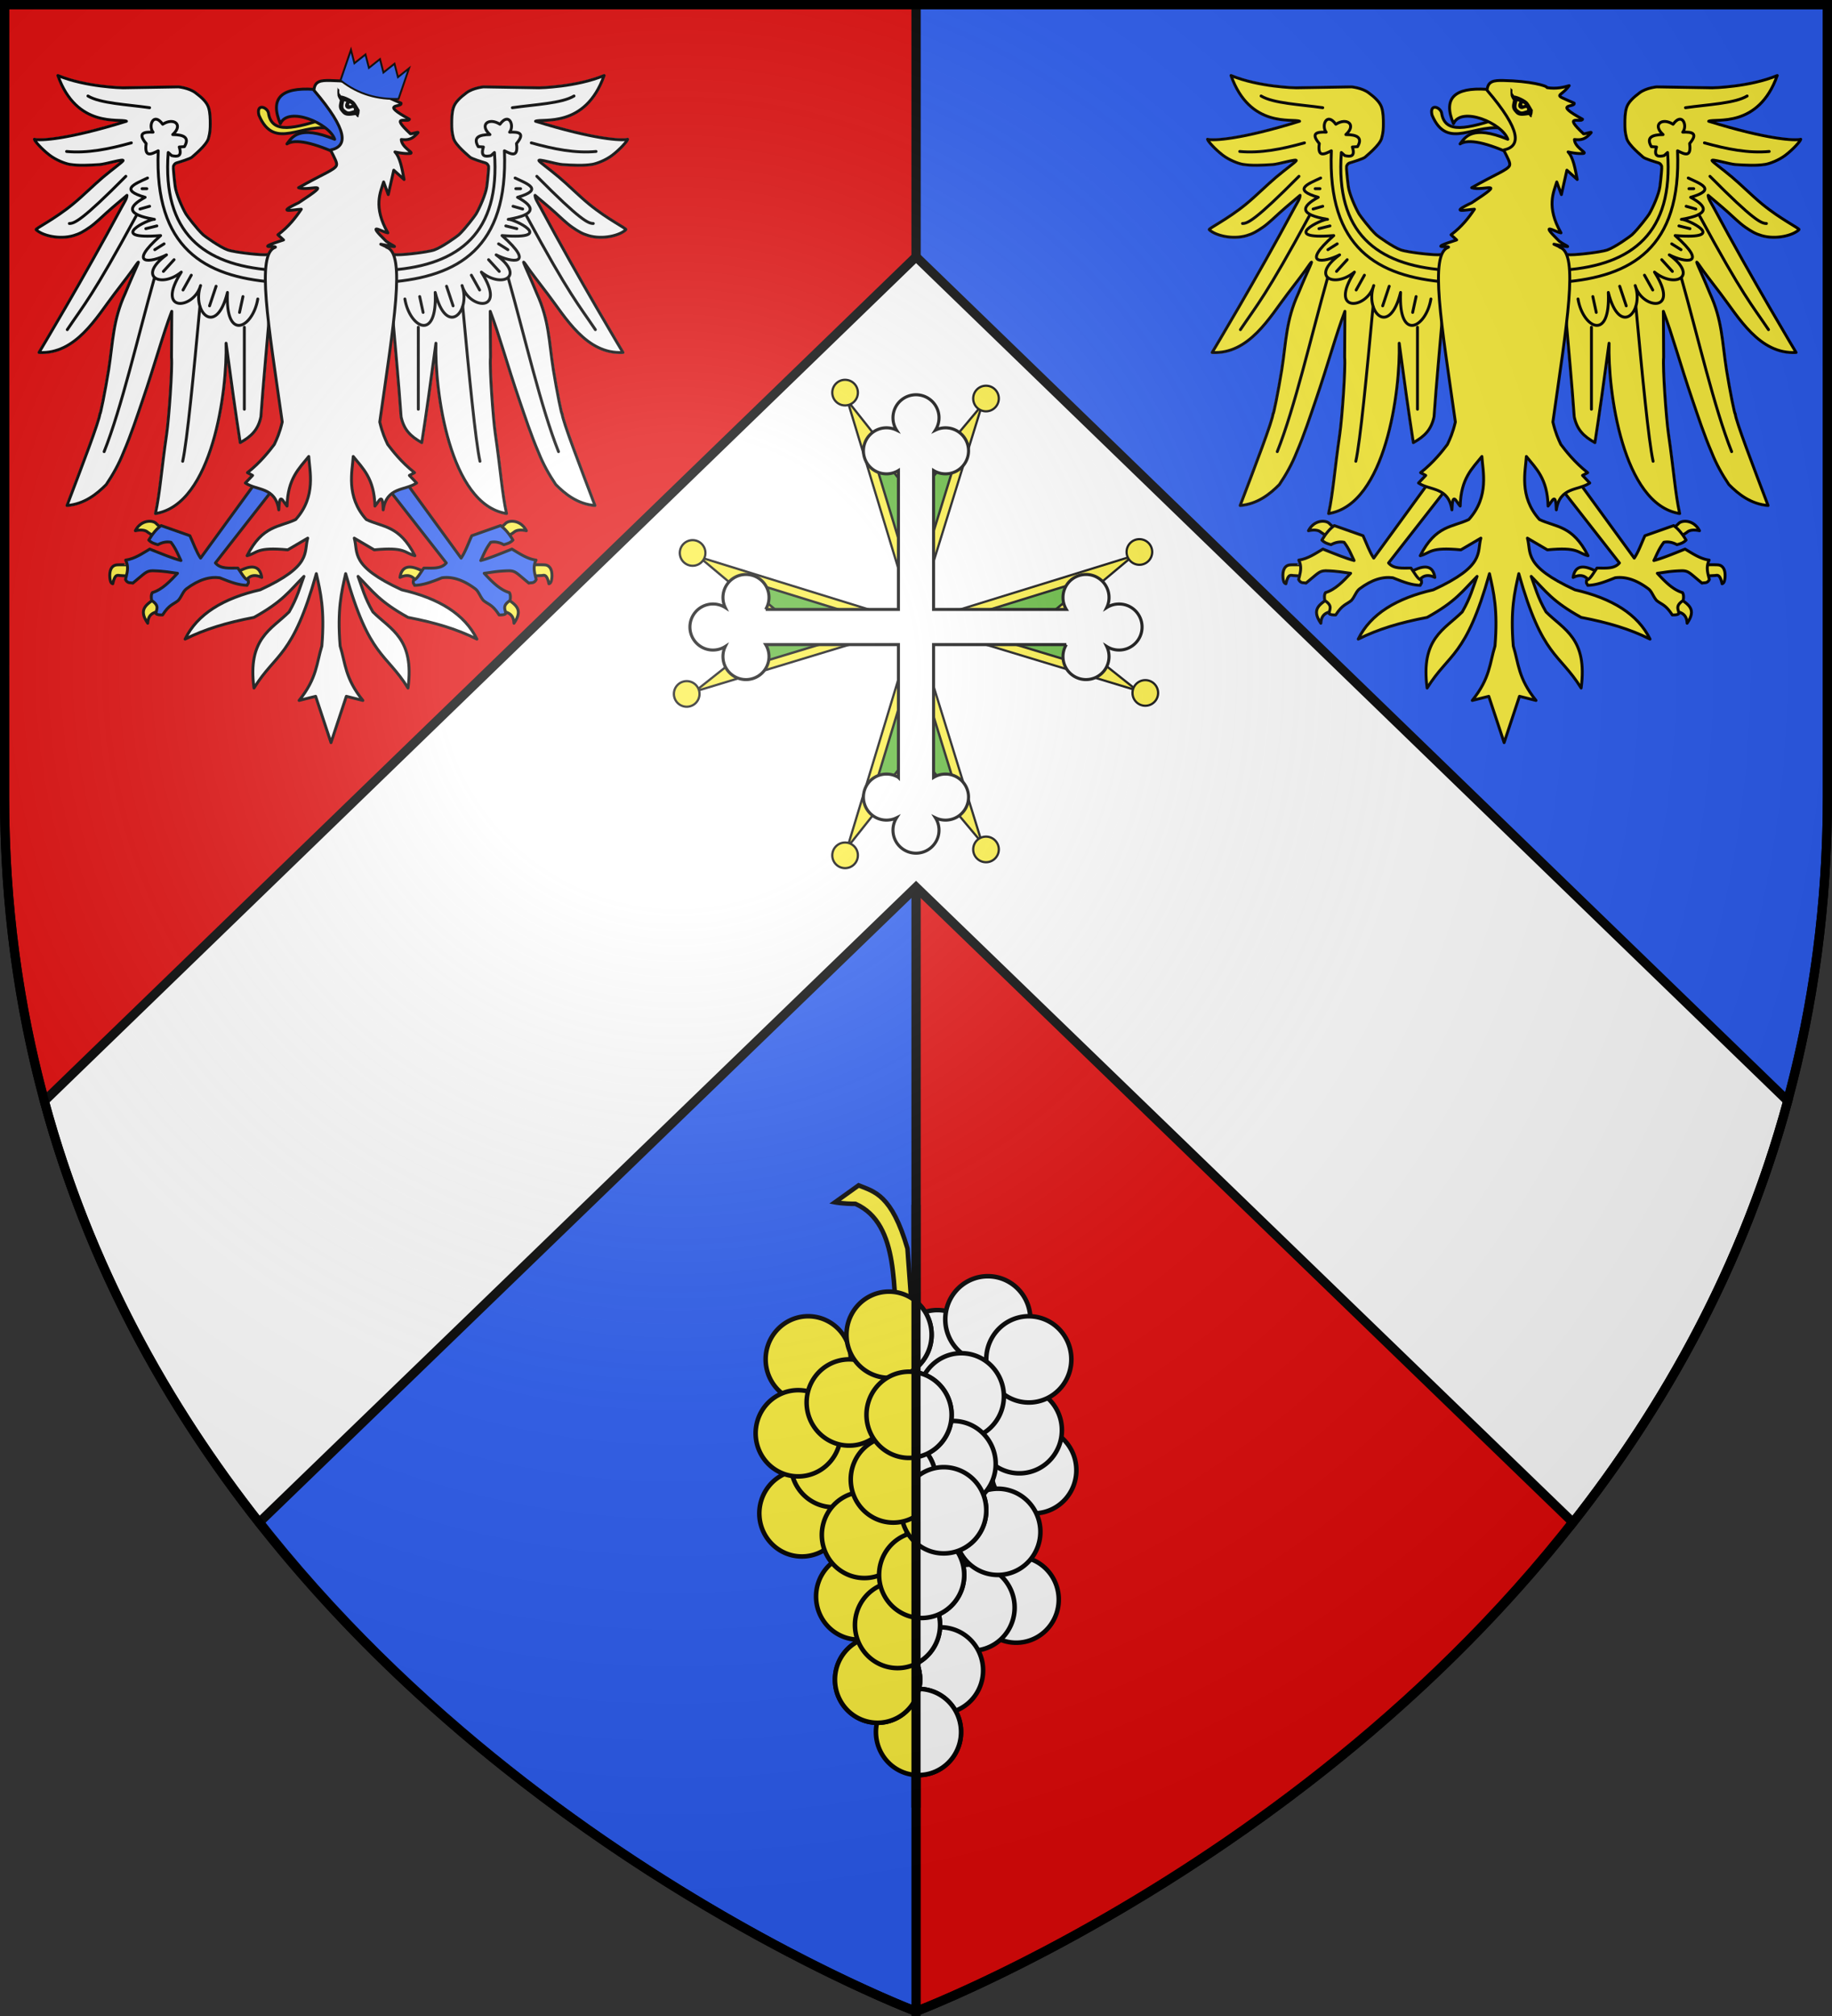 <svg xmlns="http://www.w3.org/2000/svg" xmlns:xlink="http://www.w3.org/1999/xlink" width="600" height="660" version="1.0"><rect width="100%" height="100%" fill="#333333" stroke="none"/><defs><radialGradient xlink:href="#a" id="b" cx="221.445" cy="226.331" r="300" fx="221.445" fy="226.331" gradientTransform="matrix(1.353 0 0 1.349 -77.63 -85.747)" gradientUnits="userSpaceOnUse"/><linearGradient id="a"><stop offset="0" style="stop-color:white;stop-opacity:.314"/><stop offset=".19" style="stop-color:white;stop-opacity:.251"/><stop offset=".6" style="stop-color:#6b6b6b;stop-opacity:.125"/><stop offset="1" style="stop-color:black;stop-opacity:.125"/></linearGradient></defs><g style="display:inline"><path d="M598.5 1.5v259.229c0 60.797-13.618 113.668-34.932 159.345L300 185.457V1.5Z" style="fill:#2b5df2;fill-opacity:1;fill-rule:evenodd;stroke:#000;stroke-width:3;stroke-linecap:butt;stroke-linejoin:miter;stroke-opacity:1"/><path d="m300 189.69 256.078 245.433C473.725 592.973 300 658.5 300 658.5Z" style="fill:#e20909;fill-opacity:1;fill-rule:evenodd;stroke:#000;stroke-width:3;stroke-linecap:butt;stroke-linejoin:miter;stroke-opacity:1"/><path d="M300 189.69 43.922 435.122C126.275 592.973 300 658.5 300 658.5Z" style="fill:#2b5df2;fill-opacity:1;fill-rule:evenodd;stroke:#000;stroke-width:3;stroke-linecap:butt;stroke-linejoin:miter;stroke-opacity:1"/><path d="M1.5 1.5v259.229c0 60.797 13.618 113.668 34.932 159.345L300 185.457V1.5Z" style="fill:#e20909;fill-opacity:1;fill-rule:evenodd;stroke:#000;stroke-width:3;stroke-linecap:butt;stroke-linejoin:miter;stroke-opacity:1"/><path d="M300.02 84.063 14.53 360.445c14.602 53.956 40.244 99.702 70.35 137.983l215.14-207.99 215.138 207.99c30.107-38.281 55.749-84.027 70.352-137.983z" style="opacity:1;fill:#fff;fill-rule:nonzero;stroke:#000;stroke-width:3;stroke-linecap:round;stroke-miterlimit:4;stroke-dasharray:none;stroke-opacity:1"/></g><g transform="matrix(.73 0 0 .73 80.362 29.774)"><path d="m301.173 239.178-99.55 30.167 38-30.167-36-30.166z" style="display:inline;fill:#fcef3c;fill-rule:nonzero;stroke:#000;stroke-width:1;stroke-linecap:round;stroke-miterlimit:4;stroke-opacity:1"/><path d="m287.637 239.178-68.036 20.617 25.97-20.617-24.603-20.617z" style="display:inline;fill:#5ab532;fill-opacity:1;fill-rule:nonzero;stroke:#000;stroke-width:1.061;stroke-linecap:round;stroke-miterlimit:4;stroke-opacity:1"/><circle cx="198" cy="207.428" r="5.746" style="opacity:1;fill:#fcef3c;fill-rule:nonzero;stroke:#000;stroke-width:1;stroke-linecap:round;stroke-miterlimit:4;stroke-dasharray:none;stroke-opacity:1" transform="translate(2.652 -.232)"/><circle cx="198" cy="207.428" r="5.746" style="opacity:1;fill:#fcef3c;fill-rule:nonzero;stroke:#000;stroke-width:1;stroke-linecap:round;stroke-miterlimit:4;stroke-dasharray:none;stroke-opacity:1" transform="translate(0 62.991)"/></g><g transform="matrix(-.73 0 0 .73 519.638 29.451)"><path d="m301.173 239.178-99.55 30.167 38-30.167-36-30.166z" style="display:inline;fill:#fcef3c;fill-rule:nonzero;stroke:#000;stroke-width:1;stroke-linecap:round;stroke-miterlimit:4;stroke-opacity:1"/><path d="m287.637 239.178-68.036 20.617 25.97-20.617-24.603-20.617z" style="color:#000;display:inline;overflow:visible;visibility:visible;opacity:1;fill:#5ab532;fill-opacity:1;fill-rule:nonzero;stroke:#000;stroke-width:1.061;stroke-linecap:round;stroke-linejoin:miter;stroke-miterlimit:4;stroke-dasharray:none;stroke-dashoffset:0;stroke-opacity:1;marker:none;marker-start:none;marker-mid:none;marker-end:none"/><circle cx="198" cy="207.428" r="5.746" style="opacity:1;fill:#fcef3c;fill-rule:nonzero;stroke:#000;stroke-width:1;stroke-linecap:round;stroke-miterlimit:4;stroke-dasharray:none;stroke-opacity:1" transform="translate(2.652 -.232)"/><circle cx="198" cy="207.428" r="5.746" style="opacity:1;fill:#fcef3c;fill-rule:nonzero;stroke:#000;stroke-width:1;stroke-linecap:round;stroke-miterlimit:4;stroke-dasharray:none;stroke-opacity:1" transform="translate(0 62.991)"/></g><g transform="matrix(0 -.73 -.73 0 474.18 424.56)"><path d="m301.173 239.178-99.55 30.167 38-30.167-36-30.166z" style="display:inline;fill:#fcef3c;fill-rule:nonzero;stroke:#000;stroke-width:1;stroke-linecap:round;stroke-miterlimit:4;stroke-opacity:1"/><path d="m287.637 239.178-68.036 20.617 25.97-20.617-24.603-20.617z" style="color:#000;display:inline;overflow:visible;visibility:visible;opacity:1;fill:#5ab532;fill-opacity:1;fill-rule:nonzero;stroke:#000;stroke-width:1.061;stroke-linecap:round;stroke-linejoin:miter;stroke-miterlimit:4;stroke-dasharray:none;stroke-dashoffset:0;stroke-opacity:1;marker:none;marker-start:none;marker-mid:none;marker-end:none"/><circle cx="198" cy="207.428" r="5.746" style="opacity:1;fill:#fcef3c;fill-rule:nonzero;stroke:#000;stroke-width:1;stroke-linecap:round;stroke-miterlimit:4;stroke-dasharray:none;stroke-opacity:1" transform="translate(2.652 -.232)"/><circle cx="198" cy="207.428" r="5.746" style="opacity:1;fill:#fcef3c;fill-rule:nonzero;stroke:#000;stroke-width:1;stroke-linecap:round;stroke-miterlimit:4;stroke-dasharray:none;stroke-opacity:1" transform="translate(0 62.991)"/></g><g transform="matrix(0 .73 -.73 0 474.18 -16.007)"><path d="m301.173 239.178-99.55 30.167 38-30.167-36-30.166z" style="display:inline;fill:#fcef3c;fill-rule:nonzero;stroke:#000;stroke-width:1;stroke-linecap:round;stroke-miterlimit:4;stroke-opacity:1"/><path d="m287.637 239.178-68.036 20.617 25.97-20.617-24.603-20.617z" style="color:#000;display:inline;overflow:visible;visibility:visible;opacity:1;fill:#5ab532;fill-opacity:1;fill-rule:nonzero;stroke:#000;stroke-width:1.061;stroke-linecap:round;stroke-linejoin:miter;stroke-miterlimit:4;stroke-dasharray:none;stroke-dashoffset:0;stroke-opacity:1;marker:none;marker-start:none;marker-mid:none;marker-end:none"/><circle cx="198" cy="207.428" r="5.746" style="opacity:1;fill:#fcef3c;fill-rule:nonzero;stroke:#000;stroke-width:1;stroke-linecap:round;stroke-miterlimit:4;stroke-dasharray:none;stroke-opacity:1" transform="translate(2.652 -.232)"/><circle cx="198" cy="207.428" r="5.746" style="opacity:1;fill:#fcef3c;fill-rule:nonzero;stroke:#000;stroke-width:1;stroke-linecap:round;stroke-miterlimit:4;stroke-dasharray:none;stroke-opacity:1" transform="translate(0 62.991)"/></g><path d="M365.01 203.737a7.5 7.5 0 0 0-4.043 1.177 7.539 7.539 0 1 0-13.221.607h-43.481V160.04a7.539 7.539 0 1 0 .607-13.22 7.539 7.539 0 1 0-12.723 0 7.54 7.54 0 1 0 .607 13.221v45.48h-43.482a7.539 7.539 0 1 0-13.22-.607 7.539 7.539 0 1 0 0 12.723 7.54 7.54 0 1 0 13.221-.607h43.48v43.482a7.54 7.54 0 1 0-.607 13.221 7.539 7.539 0 1 0 12.723 0 7.539 7.539 0 1 0-.607-13.221V217.03h43.482a7.54 7.54 0 1 0 13.221.607 7.539 7.539 0 1 0 4.043-13.9z" style="fill:#fff;stroke:#000;stroke-width:1" transform="translate(1.49 -6)"/><path d="m473.097 84.367-1.516-1.037c-.718.359-10.29-.639-12.804-1.516-2.513-.878-7.513-4.481-8.017-4.946-2.025-1.866-5.31-6.244-5.629-6.781-1.266-2.138-3.203-6.589-3.536-9.022-.335-2.443-.674-6.38-.594-6.579.08-.2.299-.924 1.063-1.152.86-.257 4.544-1.371 5.059-1.904.412-.427 4.715-3.823 5.372-6.118.564-1.966.585-3.347.585-4.783s-.007-3.624-.565-5.34c-.559-1.714-2.147-3.243-4.301-4.838s-5.552-1.908-5.552-1.908l-18.236.31c-.018.003-12.105-.229-21.26-4.033 6.163 17.395 20.245 13.974 22.464 14.972-19.288 5.993-28.274 6.417-30.156 5.903.03.524 2.356 3.199 5.016 5.228 2.153 1.642 5.135 2.76 6.552 2.99 2.971.48 6.24.297 9.77.072 1.973-.127 8.216-2.057 7.701-1.27-.404.619-3.178 2.547-6.572 5.401-2.981 2.508-6.436 6.004-9.845 8.807-6.095 5.013-12.42 8.027-12.063 8.37 2.012 1.936 7.608 3.313 12.255 1.944 1.995-.587 3.236-1.293 5.416-2.799 1.684-1.164 4.027-3.43 5.416-4.684 2.637-2.379 5.113-4.348 6.67-5.71-.006 1.07-.83 2.218-1.835 4.068C411.35 91.547 396.99 115.4 396.99 115.4c12.07.665 18.888-11.608 24.693-19.173 7.388-9.63 5.7-7.614 7.298-9.786 1.596-2.172-.382 1.37-3.75 9.573-4.08 8.9-3.975 15.72-5.442 25.092-1.131 6.994-2.811 15.287-2.855 14.318-.157 2.335-5.95 17.403-10.77 30.076 5.696-.46 9.783-3.767 12.844-6.86 2.274-3.369 4.162-6.792 5.585-10.372 2.593-6.04 4.471-11.821 6.362-17.344 3.96-11.57 6.725-21.783 9.513-29.006l-.088 15.021c.336 3.589-.844 20.02-1.575 25.049-1.777 12.227-2.207 19.486-3.682 26.145 18.745-2.917 23.568-40.358 23.136-55.765 1.542 11.523 3.084 22.714 4.627 32.55 3.746-2.092 5.862-4.243 6.78-8.457.825-11.653 1.81-21.673 2.633-31.512l7.739-14.998z" style="display:inline;overflow:visible;visibility:visible;fill:#fcef3c;fill-opacity:1;fill-rule:nonzero;stroke:#dcd6d6;stroke-width:.79;stroke-linecap:butt;stroke-linejoin:round;stroke-miterlimit:4;stroke-dashoffset:0;stroke-opacity:1;marker:none;marker-start:none;marker-mid:none;marker-end:none"/><path d="m512.141 84.367 1.516-1.037c.718.359 10.291-.639 12.804-1.516 2.513-.878 7.513-4.481 8.018-4.946 2.025-1.866 5.31-6.244 5.628-6.781 1.266-2.138 3.203-6.589 3.537-9.022.334-2.443.674-6.38.594-6.579-.08-.2-.299-.924-1.063-1.152-.86-.257-4.544-1.371-5.06-1.904-.411-.427-4.714-3.823-5.372-6.118-.563-1.966-.584-3.347-.584-4.783s.007-3.624.565-5.34c.558-1.714 2.147-3.243 4.3-4.838 2.155-1.596 5.552-1.908 5.552-1.908l18.236.31c.019.003 12.105-.229 21.26-4.033-6.163 17.395-20.245 13.974-22.463 14.972 19.287 5.993 28.274 6.417 30.155 5.903-.03.524-2.355 3.199-5.016 5.228-2.152 1.642-5.134 2.76-6.551 2.99-2.972.48-6.241.297-9.77.072-1.974-.127-8.217-2.057-7.701-1.27.404.619 3.177 2.547 6.571 5.401 2.982 2.508 6.437 6.004 9.845 8.807 6.096 5.013 12.42 8.027 12.064 8.37-2.012 1.936-7.609 3.313-12.255 1.944-1.995-.587-3.237-1.293-5.416-2.799-1.684-1.164-4.027-3.43-5.417-4.684-2.636-2.379-5.113-4.348-6.669-5.71.005 1.07.83 2.218 1.835 4.068 12.605 23.535 26.965 47.388 26.965 47.388-12.07.665-18.889-11.608-24.693-19.173-7.388-9.63-5.701-7.614-7.298-9.786s.382 1.37 3.75 9.573c4.08 8.9 3.975 15.72 5.442 25.092 1.13 6.994 2.81 15.287 2.854 14.318.158 2.335 5.95 17.403 10.77 30.076-5.695-.46-9.782-3.767-12.844-6.86-2.273-3.369-4.161-6.792-5.584-10.372-2.594-6.04-4.472-11.821-6.362-17.344-3.96-11.57-6.726-21.783-9.514-29.006l.089 15.021c-.336 3.589.843 20.02 1.575 25.049 1.777 12.227 2.206 19.486 3.681 26.145-18.744-2.917-23.568-40.358-23.135-55.765-1.542 11.523-3.085 22.714-4.627 32.55-3.746-2.092-5.862-4.243-6.781-8.457-.825-11.653-1.809-21.673-2.633-31.512l-7.738-14.998z" style="display:inline;overflow:visible;visibility:visible;fill:#fcef3c;fill-opacity:1;fill-rule:nonzero;stroke:#dcd6d6;stroke-width:.79;stroke-linecap:butt;stroke-linejoin:round;stroke-miterlimit:4;stroke-dashoffset:0;stroke-opacity:1;marker:none;marker-start:none;marker-mid:none;marker-end:none"/><path d="M427.555 188.618c.015-.09.142-3.724.14-3.693-.003.032-4.726-.125-5.54.05-1.39.296-2.185 1.722-1.964 4.225.127.83.212 1.703.957 1.915.756-3.477 1.673-2.7 2.475-2.688.968.015 3.917.282 3.932.191" style="display:inline;overflow:visible;visibility:visible;fill:#fcef3c;fill-opacity:1;fill-rule:nonzero;stroke:#000;stroke-width:.948;stroke-linecap:round;stroke-linejoin:round;stroke-miterlimit:4;stroke-dasharray:none;stroke-dashoffset:0;stroke-opacity:1;marker:none;marker-start:none;marker-mid:none;marker-end:none"/><path d="m437.726 173.525-2.482 2.482-2.539-1.692c-.83-.8-2.277-.992-4.174-.564 1.941-3.767 6.011-3.568 6.995-2.2z" style="display:inline;overflow:visible;visibility:visible;fill:#fcef3c;fill-opacity:1;fill-rule:nonzero;stroke:#000;stroke-width:.948;stroke-linecap:round;stroke-linejoin:round;stroke-miterlimit:4;stroke-dasharray:none;stroke-dashoffset:0;stroke-opacity:1;marker:none;marker-start:none;marker-mid:none;marker-end:none"/><path d="M437.049 199.926c2.054-.499.761-6.09-1.974-4.062-2.736 2.028-5.74 3.467-2.482 8.18.164-3.405 2.402-3.62 4.456-4.118" style="display:inline;overflow:visible;visibility:visible;fill:#fcef3c;fill-opacity:1;fill-rule:nonzero;stroke:#000;stroke-width:.948;stroke-linecap:round;stroke-linejoin:round;stroke-miterlimit:4;stroke-dasharray:none;stroke-dashoffset:0;stroke-opacity:1;marker:none;marker-start:none;marker-mid:none;marker-end:none"/><path d="M461.87 187.346c4.803-2.758 7.476-2.169 8.067 1.692-2.553-1.228-4.214-.475-5.416 1.298" style="display:inline;overflow:visible;visibility:visible;fill:#fcef3c;fill-opacity:1;fill-rule:nonzero;stroke:#000;stroke-width:.948;stroke-linecap:round;stroke-linejoin:round;stroke-miterlimit:4;stroke-dasharray:none;stroke-dashoffset:0;stroke-opacity:1;marker:none;marker-start:none;marker-mid:none;marker-end:none"/><path d="m474.957 158.464-5.415-2.708-19.631 26.964c-1.338-1.929-2.35-4.836-3.498-7.333l-9.41-3.319c-1.432.985-2.84 2.681-4.062 4.739.856.916 1.916 1.22 2.98 1.513 1.429-.777 2.858-1.075 4.287-.79 1.748 2.322 2.296 4.044 3.272 5.98-2.649-.692-5.92-2.029-10.215-3.75-2.367 1.395-4.932 3.205-7.897 3.604.262.524.428 1.035.52 1.537.31 1.667-.18 3.235-.572 4.814.673 1.428 1.705.936 2.396 1.195 4.071-3.324 4.315-3.98 6.431-4.062 4.252.11 5.672.536 8.209.837-2.335 2.517-5.038 5.385-8.236 6.318-.454.738-.406 1.645-.226 2.594 2.72 1.818 1.474 2.853 1.42 4.274.311.42 1.205.45 2.144.451 2.215-3.434 3.48-3.384 5.123-4.725 1.17-1.32 1.525-2.947 2.714-3.84 4.04-3.032 7.628-4.039 10.872-3.606 3.906 1.574 6.187 2.374 8.979 2.482.095-.562.643-.377.352-1.711-1.128-.175-2.257-2.418-3.385-3.95-2.717-.02-5.643.376-7.347-1.672z" style="display:inline;overflow:visible;visibility:visible;fill:#fcef3c;fill-opacity:1;fill-rule:nonzero;stroke:#000;stroke-width:.948;stroke-linecap:round;stroke-linejoin:round;stroke-miterlimit:4;stroke-dasharray:none;stroke-dashoffset:0;stroke-opacity:1;marker:none;marker-start:none;marker-mid:none;marker-end:none"/><path d="M557.588 188.618a365 365 0 0 1-.14-3.693c.003.032 4.726-.125 5.54.05 1.39.296 2.185 1.722 1.964 4.225-.127.83-.212 1.703-.957 1.915-.756-3.477-1.673-2.7-2.474-2.688-.969.015-3.918.282-3.933.191" style="display:inline;overflow:visible;visibility:visible;fill:#fcef3c;fill-opacity:1;fill-rule:nonzero;stroke:#000;stroke-width:.948;stroke-linecap:round;stroke-linejoin:round;stroke-miterlimit:4;stroke-dasharray:none;stroke-dashoffset:0;stroke-opacity:1;marker:none;marker-start:none;marker-mid:none;marker-end:none"/><path d="m547.417 173.525 2.482 2.482 2.539-1.692c.83-.8 2.277-.992 4.174-.564-1.941-3.767-6.011-3.568-6.995-2.2z" style="display:inline;overflow:visible;visibility:visible;fill:#fcef3c;fill-opacity:1;fill-rule:nonzero;stroke:#000;stroke-width:.948;stroke-linecap:round;stroke-linejoin:round;stroke-miterlimit:4;stroke-dasharray:none;stroke-dashoffset:0;stroke-opacity:1;marker:none;marker-start:none;marker-mid:none;marker-end:none"/><path d="M548.094 199.926c-2.054-.499-.761-6.09 1.975-4.062 2.735 2.028 5.739 3.467 2.482 8.18-.165-3.405-2.403-3.62-4.457-4.118" style="display:inline;overflow:visible;visibility:visible;fill:#fcef3c;fill-opacity:1;fill-rule:nonzero;stroke:#000;stroke-width:.948;stroke-linecap:round;stroke-linejoin:round;stroke-miterlimit:4;stroke-dasharray:none;stroke-dashoffset:0;stroke-opacity:1;marker:none;marker-start:none;marker-mid:none;marker-end:none"/><path d="M523.273 187.346c-4.802-2.758-7.476-2.169-8.066 1.692 2.552-1.228 4.213-.475 5.415 1.298" style="display:inline;overflow:visible;visibility:visible;fill:#fcef3c;fill-opacity:1;fill-rule:nonzero;stroke:#000;stroke-width:.948;stroke-linecap:round;stroke-linejoin:round;stroke-miterlimit:4;stroke-dasharray:none;stroke-dashoffset:0;stroke-opacity:1;marker:none;marker-start:none;marker-mid:none;marker-end:none"/><path d="m510.186 158.464 5.415-2.708 19.631 26.964c1.338-1.929 2.35-4.836 3.498-7.333l9.41-3.319c1.432.985 2.84 2.681 4.062 4.739-.856.916-1.916 1.22-2.98 1.513-1.429-.777-2.858-1.075-4.287-.79-1.748 2.322-2.296 4.044-3.272 5.98 2.649-.692 5.921-2.029 10.215-3.75 2.367 1.395 4.932 3.205 7.897 3.604a5.7 5.7 0 0 0-.52 1.537c-.31 1.667.18 3.235.573 4.814-.674 1.428-1.706.936-2.397 1.195-4.071-3.324-4.314-3.98-6.43-4.062-4.253.11-5.673.536-8.21.837 2.335 2.517 5.038 5.385 8.236 6.318.454.738.406 1.645.226 2.594-2.72 1.818-1.474 2.853-1.42 4.274-.311.42-1.205.45-2.143.451-2.215-3.434-3.48-3.384-5.124-4.725-1.17-1.32-1.525-2.947-2.714-3.84-4.039-3.032-7.628-4.039-10.871-3.606-3.906 1.574-6.188 2.374-8.98 2.482-.094-.562-.643-.377-.352-1.711 1.129-.175 2.257-2.418 3.385-3.95 2.718-.02 5.644.376 7.347-1.672z" style="display:inline;overflow:visible;visibility:visible;fill:#fcef3c;fill-opacity:1;fill-rule:nonzero;stroke:#000;stroke-width:.948;stroke-linecap:round;stroke-linejoin:round;stroke-miterlimit:4;stroke-dasharray:none;stroke-dashoffset:0;stroke-opacity:1;marker:none;marker-start:none;marker-mid:none;marker-end:none"/><path d="m512.141 84.367 1.516-1.037c.718.359 10.291-.639 12.804-1.516 2.513-.878 7.513-4.481 8.018-4.946 2.025-1.866 5.31-6.244 5.628-6.781 1.266-2.138 3.203-6.589 3.537-9.022.334-2.443.674-6.38.594-6.579-.08-.2-.299-.924-1.063-1.152-.86-.257-4.544-1.371-5.06-1.904-.411-.427-4.714-3.823-5.372-6.118-.563-1.966-.584-3.347-.584-4.783s.007-3.624.565-5.34c.558-1.714 2.147-3.243 4.301-4.838s5.551-1.908 5.551-1.908l18.236.31c.019.003 12.105-.229 21.26-4.033-6.163 17.395-20.245 13.974-22.463 14.972 19.288 5.993 28.274 6.417 30.155 5.903-.029.524-2.355 3.199-5.016 5.228-2.152 1.642-5.134 2.76-6.551 2.99-2.972.48-6.241.297-9.77.072-1.974-.127-8.217-2.057-7.701-1.27.404.619 3.177 2.547 6.571 5.401 2.982 2.508 6.437 6.004 9.845 8.807 6.096 5.013 12.42 8.027 12.064 8.37-2.012 1.936-7.609 3.313-12.255 1.944-1.995-.587-3.237-1.293-5.416-2.799-1.684-1.164-4.027-3.43-5.417-4.684-2.636-2.379-5.113-4.348-6.669-5.71.005 1.07.83 2.218 1.835 4.068 12.605 23.535 26.965 47.388 26.965 47.388-12.07.665-18.889-11.608-24.693-19.173-7.388-9.63-5.701-7.614-7.298-9.786s.382 1.37 3.75 9.573c4.08 8.9 3.975 15.72 5.442 25.092 1.13 6.994 2.81 15.287 2.854 14.318.158 2.335 5.95 17.403 10.77 30.076-5.695-.46-9.782-3.767-12.844-6.86-2.273-3.369-4.161-6.792-5.584-10.372-2.594-6.04-4.472-11.821-6.362-17.344-3.96-11.57-6.726-21.783-9.514-29.006l.089 15.021c-.336 3.589.843 20.02 1.575 25.049 1.777 12.227 2.206 19.486 3.681 26.145-18.744-2.917-23.568-40.358-23.135-55.765-1.542 11.523-3.085 22.714-4.627 32.55-3.746-2.092-5.862-4.243-6.781-8.457-.825-11.653-1.809-21.673-2.633-31.512l-7.738-14.998z" style="display:inline;overflow:visible;visibility:visible;fill:#fcef3c;fill-opacity:1;fill-rule:nonzero;stroke:#000;stroke-width:.948;stroke-linecap:butt;stroke-linejoin:round;stroke-miterlimit:4;stroke-dasharray:none;stroke-dashoffset:0;stroke-opacity:1;marker:none;marker-start:none;marker-mid:none;marker-end:none"/><path d="m473.097 84.367-1.516-1.037c-.718.359-10.29-.639-12.804-1.516-2.513-.878-7.513-4.481-8.017-4.946-2.025-1.866-5.31-6.244-5.629-6.781-1.266-2.138-3.203-6.589-3.536-9.022-.335-2.443-.674-6.38-.594-6.579.08-.2.299-.924 1.063-1.152.86-.257 4.544-1.371 5.059-1.904.412-.427 4.715-3.823 5.372-6.118.564-1.966.585-3.347.585-4.783s-.007-3.624-.565-5.34c-.559-1.714-2.147-3.243-4.301-4.838s-5.552-1.908-5.552-1.908l-18.236.31c-.018.003-12.105-.229-21.26-4.033 6.163 17.395 20.245 13.974 22.464 14.972-19.288 5.993-28.274 6.417-30.156 5.903.03.524 2.356 3.199 5.016 5.228 2.153 1.642 5.135 2.76 6.552 2.99 2.971.48 6.24.297 9.77.072 1.973-.127 8.216-2.057 7.701-1.27-.404.619-3.178 2.547-6.572 5.401-2.981 2.508-6.436 6.004-9.845 8.807-6.095 5.013-12.42 8.027-12.063 8.37 2.012 1.936 7.608 3.313 12.255 1.944 1.995-.587 3.236-1.293 5.416-2.799 1.684-1.164 4.027-3.43 5.416-4.684 2.637-2.379 5.113-4.348 6.67-5.71-.006 1.07-.83 2.218-1.835 4.068C411.35 91.547 396.99 115.4 396.99 115.4c12.07.665 18.888-11.608 24.693-19.173 7.388-9.63 5.7-7.614 7.298-9.786 1.596-2.172-.382 1.37-3.75 9.573-4.08 8.9-3.975 15.72-5.442 25.092-1.131 6.994-2.811 15.287-2.855 14.318-.157 2.335-5.95 17.403-10.77 30.076 5.696-.46 9.783-3.767 12.844-6.86 2.274-3.369 4.162-6.792 5.585-10.372 2.593-6.04 4.471-11.821 6.362-17.344 3.96-11.57 6.725-21.783 9.513-29.006l-.088 15.021c.336 3.589-.844 20.02-1.575 25.049-1.777 12.227-2.207 19.486-3.682 26.145 18.745-2.917 23.568-40.358 23.136-55.765 1.542 11.523 3.084 22.714 4.627 32.55 3.746-2.092 5.862-4.243 6.78-8.457.825-11.653 1.81-21.673 2.633-31.512l7.739-14.998z" style="display:inline;overflow:visible;visibility:visible;fill:#fcef3c;fill-opacity:1;fill-rule:nonzero;stroke:#000;stroke-width:.948;stroke-linecap:butt;stroke-linejoin:round;stroke-miterlimit:4;stroke-dasharray:none;stroke-dashoffset:0;stroke-opacity:1;marker:none;marker-start:none;marker-mid:none;marker-end:none"/><path d="M406.023 49.59c6.718.643 13.894-.773 21.21-2.82" style="display:inline;overflow:visible;visibility:visible;fill:#fcef3c;fill-opacity:1;fill-rule:nonzero;stroke:#000;stroke-width:.948;stroke-linecap:round;stroke-linejoin:round;stroke-miterlimit:4;stroke-dasharray:none;stroke-dashoffset:0;stroke-opacity:1;marker:none;marker-start:none;marker-mid:none;marker-end:none"/><path d="M425.428 57.714c-14.35 14.478-16.856 15.457-18.502 15.457" style="display:inline;overflow:visible;visibility:visible;fill:#fcef3c;fill-opacity:1;fill-rule:nonzero;stroke:#000;stroke-width:.948;stroke-linecap:round;stroke-linejoin:round;stroke-miterlimit:4;stroke-dasharray:none;stroke-dashoffset:0;stroke-opacity:1;marker:none;marker-start:none;marker-mid:none;marker-end:none"/><path d="M406.249 107.92c5.42-8.072 8.347-10.997 22.564-37.232" style="display:inline;overflow:visible;visibility:visible;fill:#fcef3c;fill-opacity:1;fill-rule:nonzero;stroke:#000;stroke-width:.948;stroke-linecap:round;stroke-linejoin:round;stroke-miterlimit:4;stroke-dasharray:none;stroke-dashoffset:0;stroke-opacity:1;marker:none;marker-start:none;marker-mid:none;marker-end:none"/><path d="M418.32 147.858c5.737-14.4 11.003-37.41 16.473-56.884" style="display:inline;overflow:visible;visibility:visible;fill:#fcef3c;fill-opacity:1;fill-rule:nonzero;stroke:#000;stroke-width:.948;stroke-linecap:round;stroke-linejoin:round;stroke-miterlimit:4;stroke-dasharray:none;stroke-dashoffset:0;stroke-opacity:1;marker:none;marker-start:none;marker-mid:none;marker-end:none"/><path d="M444.044 151.018c1.477-6.618 3.581-28.575 5.641-50.635" style="display:inline;overflow:visible;visibility:visible;fill:#fcef3c;fill-opacity:1;fill-rule:nonzero;stroke:#000;stroke-width:.948;stroke-linecap:round;stroke-linejoin:round;stroke-miterlimit:4;stroke-dasharray:none;stroke-dashoffset:0;stroke-opacity:1;marker:none;marker-start:none;marker-mid:none;marker-end:none"/><path d="M464.239 133.981V107.13" style="display:inline;overflow:visible;visibility:visible;fill:#fcef3c;fill-opacity:1;fill-rule:nonzero;stroke:#000;stroke-width:.948;stroke-linecap:round;stroke-linejoin:round;stroke-miterlimit:4;stroke-dasharray:none;stroke-dashoffset:0;stroke-opacity:1;marker:none;marker-start:none;marker-mid:none;marker-end:none"/><path d="M472.926 88.401c.341 2.22.4 1.903.677 3.95-22.325-1.797-38.865-10.99-37.57-42.986-2.281 1.142-4.6 2.355-3.948-2.37-2.916-3.44-.775-3.848 2.256-3.722-1.664-2.016.11-6.762 3.16-2.595 3.632-2.316 6.887.133 3.271 3.385 3.604.024 5.625.928 3.836 3.948l-1.692.113c.996 3.129-.503 3.263-2.482 2.82l-1.129-1.015c-1.978 26.339 11.579 36.755 33.621 38.472" style="display:inline;overflow:visible;visibility:visible;fill:#fcef3c;fill-opacity:1;fill-rule:nonzero;stroke:#000;stroke-width:.948;stroke-linecap:round;stroke-linejoin:round;stroke-miterlimit:4;stroke-dasharray:none;stroke-dashoffset:0;stroke-opacity:1;marker:none;marker-start:none;marker-mid:none;marker-end:none"/><path d="M432.536 58.278c-4.087 1.932-9.483 3.805-.79 6.318-5.692 3.078-6.268 5.644 3.047 7.22-1.533-.307-16.307 6.758 2.03 5.303-11.235 9.924-3.156 8.918 1.918 6.318-9.806 7.208-1.74 11.035 4.852 5.641-8.655 13.497 4.117 12.277 6.318 4.4-2.985 8.588 5.098 17.137 8.8 2.257-.77 16.384 8.351 11.623 9.928 2.144" style="display:inline;overflow:visible;visibility:visible;fill:none;fill-opacity:1;fill-rule:nonzero;stroke:#000;stroke-width:.948;stroke-linecap:round;stroke-linejoin:round;stroke-miterlimit:4;stroke-dasharray:none;stroke-dashoffset:0;stroke-opacity:1;marker:none;marker-start:none;marker-mid:none;marker-end:none"/><path d="M432.31 61.776h-1.579" style="display:inline;overflow:visible;visibility:visible;fill:#fcef3c;fill-opacity:1;fill-rule:nonzero;stroke:#000;stroke-width:.948;stroke-linecap:round;stroke-linejoin:round;stroke-miterlimit:4;stroke-dasharray:none;stroke-dashoffset:0;stroke-opacity:1;marker:none;marker-start:none;marker-mid:none;marker-end:none"/><path d="m433.213 67.53-3.159.902" style="display:inline;overflow:visible;visibility:visible;fill:#fcef3c;fill-opacity:1;fill-rule:nonzero;stroke:#000;stroke-width:.948;stroke-linecap:round;stroke-linejoin:round;stroke-miterlimit:4;stroke-dasharray:none;stroke-dashoffset:0;stroke-opacity:1;marker:none;marker-start:none;marker-mid:none;marker-end:none"/><path d="m435.582 73.96-3.61.903" style="display:inline;overflow:visible;visibility:visible;fill:#fcef3c;fill-opacity:1;fill-rule:nonzero;stroke:#000;stroke-width:.948;stroke-linecap:round;stroke-linejoin:round;stroke-miterlimit:4;stroke-dasharray:none;stroke-dashoffset:0;stroke-opacity:1;marker:none;marker-start:none;marker-mid:none;marker-end:none"/><path d="m437.952 79.827-3.047 1.918" style="display:inline;overflow:visible;visibility:visible;fill:#fcef3c;fill-opacity:1;fill-rule:nonzero;stroke:#000;stroke-width:.948;stroke-linecap:round;stroke-linejoin:round;stroke-miterlimit:4;stroke-dasharray:none;stroke-dashoffset:0;stroke-opacity:1;marker:none;marker-start:none;marker-mid:none;marker-end:none"/><path d="m441.223 85.017-3.497 3.836" style="display:inline;overflow:visible;visibility:visible;fill:#fcef3c;fill-opacity:1;fill-rule:nonzero;stroke:#000;stroke-width:.948;stroke-linecap:round;stroke-linejoin:round;stroke-miterlimit:4;stroke-dasharray:none;stroke-dashoffset:0;stroke-opacity:1;marker:none;marker-start:none;marker-mid:none;marker-end:none"/><path d="m446.864 90.094-2.707 4.851" style="display:inline;overflow:visible;visibility:visible;fill:#fcef3c;fill-opacity:1;fill-rule:nonzero;stroke:#000;stroke-width:.948;stroke-linecap:round;stroke-linejoin:round;stroke-miterlimit:4;stroke-dasharray:none;stroke-dashoffset:0;stroke-opacity:1;marker:none;marker-start:none;marker-mid:none;marker-end:none"/><path d="m454.988 93.704-2.144 6.43" style="display:inline;overflow:visible;visibility:visible;fill:#fcef3c;fill-opacity:1;fill-rule:nonzero;stroke:#000;stroke-width:.948;stroke-linecap:round;stroke-linejoin:round;stroke-miterlimit:4;stroke-dasharray:none;stroke-dashoffset:0;stroke-opacity:1;marker:none;marker-start:none;marker-mid:none;marker-end:none"/><path d="m463.788 97.089-1.128 5.19" style="display:inline;overflow:visible;visibility:visible;fill:#fcef3c;fill-opacity:1;fill-rule:nonzero;stroke:#000;stroke-width:.948;stroke-linecap:round;stroke-linejoin:round;stroke-miterlimit:4;stroke-dasharray:none;stroke-dashoffset:0;stroke-opacity:1;marker:none;marker-start:none;marker-mid:none;marker-end:none"/><path d="M433.213 35.262c-7.299-1.042-16.203-1.415-20.195-3.835" style="display:inline;overflow:visible;visibility:visible;fill:#fcef3c;fill-opacity:1;fill-rule:nonzero;stroke:#000;stroke-width:.948;stroke-linecap:round;stroke-linejoin:round;stroke-miterlimit:4;stroke-dasharray:none;stroke-dashoffset:0;stroke-opacity:1;marker:none;marker-start:none;marker-mid:none;marker-end:none"/><path d="M579.43 49.59c-6.718.643-13.894-.773-21.21-2.82" style="display:inline;overflow:visible;visibility:visible;fill:#fcef3c;fill-opacity:1;fill-rule:nonzero;stroke:#000;stroke-width:.948;stroke-linecap:round;stroke-linejoin:round;stroke-miterlimit:4;stroke-dasharray:none;stroke-dashoffset:0;stroke-opacity:1;marker:none;marker-start:none;marker-mid:none;marker-end:none"/><path d="M560.025 57.714c14.35 14.478 16.856 15.457 18.502 15.457" style="display:inline;overflow:visible;visibility:visible;fill:#fcef3c;fill-opacity:1;fill-rule:nonzero;stroke:#000;stroke-width:.948;stroke-linecap:round;stroke-linejoin:round;stroke-miterlimit:4;stroke-dasharray:none;stroke-dashoffset:0;stroke-opacity:1;marker:none;marker-start:none;marker-mid:none;marker-end:none"/><path d="M579.204 107.92c-5.42-8.072-8.347-10.997-22.564-37.232" style="display:inline;overflow:visible;visibility:visible;fill:#fcef3c;fill-opacity:1;fill-rule:nonzero;stroke:#000;stroke-width:.948;stroke-linecap:round;stroke-linejoin:round;stroke-miterlimit:4;stroke-dasharray:none;stroke-dashoffset:0;stroke-opacity:1;marker:none;marker-start:none;marker-mid:none;marker-end:none"/><path d="M567.132 147.858c-5.736-14.4-11.002-37.41-16.472-56.884" style="display:inline;overflow:visible;visibility:visible;fill:#fcef3c;fill-opacity:1;fill-rule:nonzero;stroke:#000;stroke-width:.948;stroke-linecap:round;stroke-linejoin:round;stroke-miterlimit:4;stroke-dasharray:none;stroke-dashoffset:0;stroke-opacity:1;marker:none;marker-start:none;marker-mid:none;marker-end:none"/><path d="M541.409 151.018c-1.477-6.618-3.581-28.575-5.641-50.635" style="display:inline;overflow:visible;visibility:visible;fill:#fcef3c;fill-opacity:1;fill-rule:nonzero;stroke:#000;stroke-width:.948;stroke-linecap:round;stroke-linejoin:round;stroke-miterlimit:4;stroke-dasharray:none;stroke-dashoffset:0;stroke-opacity:1;marker:none;marker-start:none;marker-mid:none;marker-end:none"/><path d="M521.214 133.981V107.13" style="display:inline;overflow:visible;visibility:visible;fill:#fcef3c;fill-opacity:1;fill-rule:nonzero;stroke:#000;stroke-width:.948;stroke-linecap:round;stroke-linejoin:round;stroke-miterlimit:4;stroke-dasharray:none;stroke-dashoffset:0;stroke-opacity:1;marker:none;marker-start:none;marker-mid:none;marker-end:none"/><path d="M512.527 88.401c-.341 2.22-.4 1.903-.677 3.95 22.325-1.797 38.865-10.99 37.57-42.986 2.281 1.142 4.6 2.355 3.948-2.37 2.916-3.44.775-3.848-2.256-3.722 1.664-2.016-.11-6.762-3.16-2.595-3.632-2.316-6.887.133-3.271 3.385-3.605.024-5.625.928-3.836 3.948l1.692.113c-.996 3.129.503 3.263 2.482 2.82l1.129-1.015c1.977 26.339-11.579 36.755-33.621 38.472" style="display:inline;overflow:visible;visibility:visible;fill:#fcef3c;fill-opacity:1;fill-rule:nonzero;stroke:#000;stroke-width:.948;stroke-linecap:round;stroke-linejoin:round;stroke-miterlimit:4;stroke-dasharray:none;stroke-dashoffset:0;stroke-opacity:1;marker:none;marker-start:none;marker-mid:none;marker-end:none"/><path d="M552.917 58.278c4.087 1.932 9.483 3.805.79 6.318 5.692 3.078 6.268 5.644-3.047 7.22 1.533-.307 16.307 6.758-2.03 5.303 11.235 9.924 3.156 8.918-1.918 6.318 9.806 7.208 1.74 11.035-4.852 5.641 8.655 13.497-4.117 12.277-6.318 4.4 2.985 8.588-5.098 17.137-8.8 2.257.77 16.384-8.351 11.623-9.928 2.144" style="display:inline;overflow:visible;visibility:visible;fill:none;fill-opacity:1;fill-rule:nonzero;stroke:#000;stroke-width:.948;stroke-linecap:round;stroke-linejoin:round;stroke-miterlimit:4;stroke-dasharray:none;stroke-dashoffset:0;stroke-opacity:1;marker:none;marker-start:none;marker-mid:none;marker-end:none"/><path d="M553.142 61.776h1.58" style="display:inline;overflow:visible;visibility:visible;fill:#fcef3c;fill-opacity:1;fill-rule:nonzero;stroke:#000;stroke-width:.948;stroke-linecap:round;stroke-linejoin:round;stroke-miterlimit:4;stroke-dasharray:none;stroke-dashoffset:0;stroke-opacity:1;marker:none;marker-start:none;marker-mid:none;marker-end:none"/><path d="m552.24 67.53 3.159.902" style="display:inline;overflow:visible;visibility:visible;fill:#fcef3c;fill-opacity:1;fill-rule:nonzero;stroke:#000;stroke-width:.948;stroke-linecap:round;stroke-linejoin:round;stroke-miterlimit:4;stroke-dasharray:none;stroke-dashoffset:0;stroke-opacity:1;marker:none;marker-start:none;marker-mid:none;marker-end:none"/><path d="m549.87 73.96 3.61.903" style="display:inline;overflow:visible;visibility:visible;fill:#fcef3c;fill-opacity:1;fill-rule:nonzero;stroke:#000;stroke-width:.948;stroke-linecap:round;stroke-linejoin:round;stroke-miterlimit:4;stroke-dasharray:none;stroke-dashoffset:0;stroke-opacity:1;marker:none;marker-start:none;marker-mid:none;marker-end:none"/><path d="m547.501 79.827 3.047 1.918" style="display:inline;overflow:visible;visibility:visible;fill:#fcef3c;fill-opacity:1;fill-rule:nonzero;stroke:#000;stroke-width:.948;stroke-linecap:round;stroke-linejoin:round;stroke-miterlimit:4;stroke-dasharray:none;stroke-dashoffset:0;stroke-opacity:1;marker:none;marker-start:none;marker-mid:none;marker-end:none"/><path d="m544.23 85.017 3.497 3.836" style="display:inline;overflow:visible;visibility:visible;fill:#fcef3c;fill-opacity:1;fill-rule:nonzero;stroke:#000;stroke-width:.948;stroke-linecap:round;stroke-linejoin:round;stroke-miterlimit:4;stroke-dasharray:none;stroke-dashoffset:0;stroke-opacity:1;marker:none;marker-start:none;marker-mid:none;marker-end:none"/><path d="m538.588 90.094 2.708 4.851" style="display:inline;overflow:visible;visibility:visible;fill:#fcef3c;fill-opacity:1;fill-rule:nonzero;stroke:#000;stroke-width:.948;stroke-linecap:round;stroke-linejoin:round;stroke-miterlimit:4;stroke-dasharray:none;stroke-dashoffset:0;stroke-opacity:1;marker:none;marker-start:none;marker-mid:none;marker-end:none"/><path d="m530.465 93.704 2.144 6.43" style="display:inline;overflow:visible;visibility:visible;fill:#fcef3c;fill-opacity:1;fill-rule:nonzero;stroke:#000;stroke-width:.948;stroke-linecap:round;stroke-linejoin:round;stroke-miterlimit:4;stroke-dasharray:none;stroke-dashoffset:0;stroke-opacity:1;marker:none;marker-start:none;marker-mid:none;marker-end:none"/><path d="m521.665 97.089 1.128 5.19" style="display:inline;overflow:visible;visibility:visible;fill:#fcef3c;fill-opacity:1;fill-rule:nonzero;stroke:#000;stroke-width:.948;stroke-linecap:round;stroke-linejoin:round;stroke-miterlimit:4;stroke-dasharray:none;stroke-dashoffset:0;stroke-opacity:1;marker:none;marker-start:none;marker-mid:none;marker-end:none"/><path d="M552.014 35.262c7.3-1.042 16.204-1.415 20.195-3.835" style="display:inline;overflow:visible;visibility:visible;fill:#fcef3c;fill-opacity:1;fill-rule:nonzero;stroke:#000;stroke-width:.948;stroke-linecap:round;stroke-linejoin:round;stroke-miterlimit:4;stroke-dasharray:none;stroke-dashoffset:0;stroke-opacity:1;marker:none;marker-start:none;marker-mid:none;marker-end:none"/><path d="M493.586 42.25c1.5.492 2.262-4.89-1.675-3.828-11.33 3.74-18.773 5.63-19.785-1.516-.541-1.954-4.046-3.076-3.111.798 5.107 12.063 14.14 2 24.57 4.547z" style="display:inline;overflow:visible;visibility:visible;fill:#fcef3c;fill-opacity:1;fill-rule:nonzero;stroke:#000;stroke-width:.948;stroke-linecap:butt;stroke-linejoin:round;stroke-miterlimit:4;stroke-dasharray:none;stroke-dashoffset:0;stroke-opacity:1;marker:none;marker-start:none;marker-mid:none;marker-end:none"/><path d="m502.441 33.795-6.143 17.231c-9.521-4.46-15.395-5.616-18.11-3.909 1.693-2.182 3.871-6.318 15.637-1.515-1.783-5.284-15.282-10.91-17.79-5.106-3.486-8.219.162-11.965 10.93-11.249z" style="display:inline;overflow:visible;visibility:visible;fill:#fcef3c;fill-opacity:1;fill-rule:nonzero;stroke:#000;stroke-width:.948;stroke-linecap:round;stroke-linejoin:round;stroke-miterlimit:4;stroke-dasharray:none;stroke-dashoffset:0;stroke-opacity:1;marker:none;marker-start:none;marker-mid:none;marker-end:none"/><path d="M477.072 78.55c-10.21 3.26-2.134 1.695-2.679 2.405-6.378 2.043-2.257 25.228 2.256 57.2-.865 3.627-1.73 5.468-2.595 7.334-1.48 1.947-4.44 5.835-8.8 9.252l1.693.902-2.37 2.482c3.827 2.594 9.785 1.14 10.944 8.8.196-6.276 1.373-2.654 2.708-1.24.215-9.083 4.009-12.355 7.108-16.247.241 4.627 2.56 13.053-4.288 20.646-5.353 2.567-10.83 1.796-15.907 11.847 3.498-.903 3.02-2.919 13.313-1.918l6.543-3.836c-1.35 4.762 1.563 9.029-15.57 16.923-12.112 2.769-20.603 7.951-24.594 16.133 6.614-3.286 13.606-5.385 22.564-7.107 9.468-5.253 11.566-8.59 16.36-13.426-1.363 3.67-2.105 6.843-4.852 11.62-5.764 5.764-13.702 8.655-11.508 24.934 7.258-11.64 12.672-9.957 20.42-37.457 1.356 6.015 2.792 11.826 1.806 23.693-1.767 5.656-1.543 10.515-7.446 17.826l5.415-1.354 5.026 15.163 5.026-15.163 5.416 1.354c-5.904-7.31-5.679-12.17-7.446-17.826-.986-11.867.45-17.678 1.805-23.693 7.749 27.5 13.162 25.817 20.42 37.457 2.194-16.279-5.744-19.17-11.507-24.933-2.748-4.778-3.49-7.952-4.852-11.621 4.793 4.836 6.891 8.173 16.36 13.426 8.957 1.722 15.95 3.821 22.564 7.107-3.991-8.182-12.483-13.364-24.595-16.133-17.132-7.894-14.22-12.16-15.57-16.923l6.544 3.836c10.293-1 9.815 1.015 13.313 1.918-5.077-10.051-10.554-9.28-15.908-11.847-6.847-7.593-4.529-16.019-4.287-20.646 3.099 3.892 6.892 7.164 7.108 16.246 1.334-1.413 2.512-5.035 2.707 1.241 1.16-7.66 7.118-6.206 10.944-8.8l-2.37-2.482 1.693-.902c-4.36-3.417-7.32-7.305-8.8-9.252-.865-1.866-1.73-3.707-2.595-7.333 4.514-31.973 8.634-55.158 2.257-57.2-1.397-.748 1.385.521-1.93-1.004 7.352 1.474 4.04.752 1.742-1.004-6.814-6.697-1.348-2.969.592-2.716-4.911-8.561-2.39-13.369-1.39-16.67l1.516 4.149 1.802-7.997 3.384 3.05c-.684-3.547-1.292-7.224-2.995-9.024 2.84.645 4.857.605 5.205.435.74-.361-2.99-1.932-3.13-4.503 2.422.273 3.587-.13 5.433-2.181.564-.627-2.633.67-2.496.262-7.049-6.556-.545-3.422-.28-4.726-9.99-5.462-2.25-3.682-2.745-5.265-7.425-3.283-4.651-1.548-1.62-5.721-1.7.484-4.127 1.162-7.265.648.024-.63-5.584-2.159-14.338-2.335-3.057-.06-5.084.177-5.287 3.212 11.236 13.19 11.142 18.358 5.425 19.546 1.356 2.707 2.315 4.288 1.907 5.136-.687 1.428-4.364 2.672-12.383 7.206 3.775 1.31 11.997-2.922.035 4.923-7.819 3.696-1.726 2.236.868 2.12-1.92 2.85-4.103 5.676-7.659 8.377z" style="display:inline;overflow:visible;visibility:visible;fill:#fcef3c;fill-opacity:1;fill-rule:nonzero;stroke:#000;stroke-width:.948;stroke-linecap:butt;stroke-linejoin:round;stroke-miterlimit:4;stroke-dasharray:none;stroke-dashoffset:0;stroke-opacity:1;marker:none;marker-start:none;marker-mid:none;marker-end:none"/><path d="m496.534 33.034 3.624.268.015 3.343h-3.639z" style="fill:#fcef3c;fill-opacity:1;fill-rule:nonzero;stroke:none;stroke-width:1.264;stroke-linejoin:round;stroke-miterlimit:4;stroke-opacity:1"/><path d="M495.309 29.217c-.182.055-.42-.202-.525-.586a13.5 13.5 0 0 0-.013 2.756c.204.59.469 1.024.746 1.427-.095.563-.315 1.383-.319 1.828-.009 1.134.463 1.62 1.142 2.389.967 1.095 2.193.965 4.307.65.123-.018.375.496.442.518.158.05.498.379.57.026.027-.133-.01-.4.092-.577.2-.354.222-1.115.225-1.17.034-.729.158-.254-.134-.729-.328-.535-1.104-1.999-1.607-2.47-.81-.755-3.066-1.892-4.34-2.018-.156-.015-.139-.374-.272-.43-.456-.19-.236-1.194-.314-1.614m1.662 3.917c.88.26 1.471.468 1.992.812.132.087.286.143.408.257.038.035-.02.108-.062.132-.097.057-.293.224-.727.064-.17-.063.14-.508.102-.596-.149-.334-.866-.776-1.074-.41-.915 1.605.069 2.387.976 2.28.327-.038 1.099-.437 1.332-.308.409.226.147.713.168.712-1.463.471-1.816.674-2.636.023-.565-.449-1.166-.62-.479-2.966" style="display:inline;overflow:visible;visibility:visible;fill:#000;fill-opacity:1;fill-rule:nonzero;stroke:none;stroke-width:1.264;stroke-linecap:butt;stroke-linejoin:round;stroke-miterlimit:4;stroke-dashoffset:0;stroke-opacity:1;marker:none"/><path d="m88.883 84.367-1.516-1.037c-.718.359-10.291-.639-12.804-1.516-2.513-.878-7.513-4.481-8.018-4.946-2.025-1.866-5.31-6.244-5.628-6.781-1.266-2.138-3.203-6.589-3.536-9.022-.335-2.443-.675-6.38-.595-6.579.08-.2.3-.924 1.064-1.152.86-.257 4.543-1.371 5.058-1.904.412-.427 4.715-3.823 5.373-6.118.563-1.966.585-3.347.585-4.783s-.007-3.624-.566-5.34c-.558-1.714-2.147-3.243-4.3-4.838-2.155-1.596-5.552-1.908-5.552-1.908l-18.236.31c-.019.003-12.105-.229-21.26-4.033 6.163 17.395 20.245 13.974 22.463 14.972-19.287 5.993-28.274 6.417-30.155 5.903.03.524 2.355 3.199 5.016 5.228 2.152 1.642 5.134 2.76 6.551 2.99 2.972.48 6.241.297 9.77.072 1.974-.127 8.217-2.057 7.702-1.27-.405.619-3.178 2.547-6.572 5.401-2.982 2.508-6.437 6.004-9.845 8.807-6.095 5.013-12.42 8.027-12.064 8.37 2.012 1.936 7.609 3.313 12.256 1.944 1.994-.587 3.236-1.293 5.415-2.799 1.685-1.164 4.028-3.43 5.417-4.684 2.636-2.379 5.113-4.348 6.669-5.71-.005 1.07-.829 2.218-1.835 4.068C27.135 91.547 12.776 115.4 12.776 115.4c12.07.665 18.888-11.608 24.692-19.173 7.389-9.63 5.701-7.614 7.298-9.786s-.382 1.37-3.75 9.573c-4.08 8.9-3.975 15.72-5.441 25.092-1.131 6.994-2.812 15.287-2.855 14.318-.158 2.335-5.95 17.403-10.77 30.076 5.695-.46 9.782-3.767 12.844-6.86 2.274-3.369 4.161-6.792 5.584-10.372 2.594-6.04 4.472-11.821 6.363-17.344 3.96-11.57 6.725-21.783 9.513-29.006l-.089 15.021c.336 3.589-.843 20.02-1.574 25.049-1.778 12.227-2.207 19.486-3.682 26.145 18.744-2.917 23.568-40.358 23.135-55.765 1.543 11.523 3.085 22.714 4.627 32.55 3.746-2.092 5.862-4.243 6.781-8.457.825-11.653 1.809-21.673 2.633-31.512l7.738-14.998Z" style="display:inline;overflow:visible;visibility:visible;fill:#fff;fill-opacity:1;fill-rule:nonzero;stroke:#dcd6d6;stroke-width:.79;stroke-linecap:butt;stroke-linejoin:round;stroke-miterlimit:4;stroke-dashoffset:0;stroke-opacity:1;marker:none;marker-start:none;marker-mid:none;marker-end:none"/><path d="m127.927 84.367 1.516-1.037c.718.359 10.29-.639 12.804-1.516 2.513-.878 7.513-4.481 8.017-4.946 2.026-1.866 5.31-6.244 5.629-6.781 1.266-2.138 3.203-6.589 3.536-9.022.335-2.443.674-6.38.594-6.579-.08-.2-.298-.924-1.063-1.152-.86-.257-4.544-1.371-5.059-1.904-.412-.427-4.715-3.823-5.372-6.118-.563-1.966-.585-3.347-.585-4.783s.007-3.624.565-5.34c.559-1.714 2.148-3.243 4.301-4.838s5.552-1.908 5.552-1.908l18.236.31c.018.003 12.105-.229 21.26-4.033-6.163 17.395-20.245 13.974-22.464 14.972 19.288 5.993 28.274 6.417 30.156 5.903-.03.524-2.356 3.199-5.016 5.228-2.152 1.642-5.135 2.76-6.552 2.99-2.971.48-6.24.297-9.77.072-1.973-.127-8.216-2.057-7.7-1.27.404.619 3.177 2.547 6.57 5.401 2.982 2.508 6.437 6.004 9.846 8.807 6.095 5.013 12.42 8.027 12.063 8.37-2.012 1.936-7.608 3.313-12.255 1.944-1.995-.587-3.236-1.293-5.416-2.799-1.684-1.164-4.027-3.43-5.416-4.684-2.636-2.379-5.113-4.348-6.67-5.71.006 1.07.83 2.218 1.836 4.068 12.604 23.535 26.964 47.388 26.964 47.388-12.07.665-18.888-11.608-24.693-19.173-7.388-9.63-5.7-7.614-7.297-9.786s.381 1.37 3.75 9.573c4.079 8.9 3.974 15.72 5.441 25.092 1.131 6.994 2.811 15.287 2.855 14.318.158 2.335 5.95 17.403 10.77 30.076-5.695-.46-9.783-3.767-12.844-6.86-2.274-3.369-4.162-6.792-5.585-10.372-2.593-6.04-4.471-11.821-6.362-17.344-3.96-11.57-6.725-21.783-9.513-29.006l.088 15.021c-.336 3.589.844 20.02 1.575 25.049 1.778 12.227 2.207 19.486 3.682 26.145-18.745-2.917-23.568-40.358-23.136-55.765-1.542 11.523-3.084 22.714-4.627 32.55-3.746-2.092-5.862-4.243-6.78-8.457-.825-11.653-1.809-21.673-2.633-31.512l-7.739-14.998z" style="display:inline;overflow:visible;visibility:visible;fill:#fff;fill-opacity:1;fill-rule:nonzero;stroke:#dcd6d6;stroke-width:.79;stroke-linecap:butt;stroke-linejoin:round;stroke-miterlimit:4;stroke-dashoffset:0;stroke-opacity:1;marker:none;marker-start:none;marker-mid:none;marker-end:none"/><path d="M43.34 188.618c.015-.09.142-3.724.14-3.693s-4.725-.125-5.54.05c-1.39.296-2.184 1.722-1.963 4.225.127.83.211 1.703.957 1.915.755-3.477 1.673-2.7 2.474-2.688.968.015 3.918.282 3.932.191" style="display:inline;overflow:visible;visibility:visible;fill:#fcef3c;fill-opacity:1;fill-rule:nonzero;stroke:#000;stroke-width:.948;stroke-linecap:round;stroke-linejoin:round;stroke-miterlimit:4;stroke-dasharray:none;stroke-dashoffset:0;stroke-opacity:1;marker:none;marker-start:none;marker-mid:none;marker-end:none"/><path d="m53.511 173.525-2.482 2.482-2.538-1.692c-.83-.8-2.277-.992-4.174-.564 1.94-3.767 6.01-3.568 6.994-2.2z" style="display:inline;overflow:visible;visibility:visible;fill:#fcef3c;fill-opacity:1;fill-rule:nonzero;stroke:#000;stroke-width:.948;stroke-linecap:round;stroke-linejoin:round;stroke-miterlimit:4;stroke-dasharray:none;stroke-dashoffset:0;stroke-opacity:1;marker:none;marker-start:none;marker-mid:none;marker-end:none"/><path d="M52.835 199.926c2.053-.499.76-6.09-1.975-4.062s-5.739 3.467-2.482 8.18c.165-3.405 2.403-3.62 4.457-4.118" style="display:inline;overflow:visible;visibility:visible;fill:#fcef3c;fill-opacity:1;fill-rule:nonzero;stroke:#000;stroke-width:.948;stroke-linecap:round;stroke-linejoin:round;stroke-miterlimit:4;stroke-dasharray:none;stroke-dashoffset:0;stroke-opacity:1;marker:none;marker-start:none;marker-mid:none;marker-end:none"/><path d="M77.655 187.346c4.803-2.758 7.476-2.169 8.067 1.692-2.552-1.228-4.214-.475-5.415 1.298" style="display:inline;overflow:visible;visibility:visible;fill:#fcef3c;fill-opacity:1;fill-rule:nonzero;stroke:#000;stroke-width:.948;stroke-linecap:round;stroke-linejoin:round;stroke-miterlimit:4;stroke-dasharray:none;stroke-dashoffset:0;stroke-opacity:1;marker:none;marker-start:none;marker-mid:none;marker-end:none"/><path d="m90.743 158.464-5.416-2.708-19.63 26.964c-1.338-1.929-2.35-4.836-3.498-7.333l-9.411-3.319c-1.431.985-2.84 2.681-4.062 4.739.856.916 1.916 1.22 2.98 1.513 1.43-.777 2.858-1.075 4.288-.79 1.747 2.322 2.295 4.044 3.271 5.98-2.648-.692-5.92-2.029-10.214-3.75-2.367 1.395-4.933 3.205-7.898 3.604.263.524.428 1.035.521 1.537.309 1.667-.181 3.235-.573 4.814.673 1.428 1.705.936 2.397 1.195 4.07-3.324 4.314-3.98 6.43-4.062 4.253.11 5.673.536 8.21.837-2.335 2.517-5.038 5.385-8.237 6.318-.453.738-.405 1.645-.225 2.594 2.72 1.818 1.474 2.853 1.42 4.274.31.42 1.205.45 2.143.451 2.215-3.434 3.48-3.384 5.124-4.725 1.17-1.32 1.525-2.947 2.713-3.84 4.04-3.032 7.629-4.039 10.872-3.606 3.906 1.574 6.187 2.374 8.98 2.482.094-.562.642-.377.351-1.711-1.128-.175-2.256-2.418-3.384-3.95-2.718-.02-5.644.376-7.347-1.672z" style="display:inline;overflow:visible;visibility:visible;fill:#2b5df2;fill-opacity:1;fill-rule:nonzero;stroke:#000;stroke-width:.948;stroke-linecap:round;stroke-linejoin:round;stroke-miterlimit:4;stroke-dasharray:none;stroke-dashoffset:0;stroke-opacity:1;marker:none;marker-start:none;marker-mid:none;marker-end:none"/><path d="M173.374 188.618a365 365 0 0 1-.14-3.693c.002.032 4.725-.125 5.54.05 1.39.296 2.185 1.722 1.964 4.225-.128.83-.212 1.703-.958 1.915-.755-3.477-1.673-2.7-2.474-2.688-.968.015-3.917.282-3.932.191" style="display:inline;overflow:visible;visibility:visible;fill:#fcef3c;fill-opacity:1;fill-rule:nonzero;stroke:#000;stroke-width:.948;stroke-linecap:round;stroke-linejoin:round;stroke-miterlimit:4;stroke-dasharray:none;stroke-dashoffset:0;stroke-opacity:1;marker:none;marker-start:none;marker-mid:none;marker-end:none"/><path d="m163.203 173.525 2.482 2.482 2.538-1.692c.83-.8 2.277-.992 4.175-.564-1.942-3.767-6.012-3.568-6.995-2.2z" style="display:inline;overflow:visible;visibility:visible;fill:#fcef3c;fill-opacity:1;fill-rule:nonzero;stroke:#000;stroke-width:.948;stroke-linecap:round;stroke-linejoin:round;stroke-miterlimit:4;stroke-dasharray:none;stroke-dashoffset:0;stroke-opacity:1;marker:none;marker-start:none;marker-mid:none;marker-end:none"/><path d="M163.88 199.926c-2.054-.499-.762-6.09 1.974-4.062s5.739 3.467 2.482 8.18c-.165-3.405-2.402-3.62-4.456-4.118" style="display:inline;overflow:visible;visibility:visible;fill:#fcef3c;fill-opacity:1;fill-rule:nonzero;stroke:#000;stroke-width:.948;stroke-linecap:round;stroke-linejoin:round;stroke-miterlimit:4;stroke-dasharray:none;stroke-dashoffset:0;stroke-opacity:1;marker:none;marker-start:none;marker-mid:none;marker-end:none"/><path d="M139.059 187.346c-4.803-2.758-7.476-2.169-8.067 1.692 2.553-1.228 4.214-.475 5.416 1.298" style="display:inline;overflow:visible;visibility:visible;fill:#fcef3c;fill-opacity:1;fill-rule:nonzero;stroke:#000;stroke-width:.948;stroke-linecap:round;stroke-linejoin:round;stroke-miterlimit:4;stroke-dasharray:none;stroke-dashoffset:0;stroke-opacity:1;marker:none;marker-start:none;marker-mid:none;marker-end:none"/><path d="m125.972 158.464 5.415-2.708 19.631 26.964c1.338-1.929 2.35-4.836 3.497-7.333l9.411-3.319c1.432.985 2.84 2.681 4.062 4.739-.856.916-1.916 1.22-2.98 1.513-1.43-.777-2.858-1.075-4.287-.79-1.748 2.322-2.296 4.044-3.272 5.98 2.648-.692 5.92-2.029 10.214-3.75 2.367 1.395 4.933 3.205 7.898 3.604a5.7 5.7 0 0 0-.521 1.537c-.309 1.667.181 3.235.573 4.814-.673 1.428-1.705.936-2.397 1.195-4.07-3.324-4.314-3.98-6.43-4.062-4.253.11-5.672.536-8.209.837 2.334 2.517 5.037 5.385 8.236 6.318.453.738.405 1.645.226 2.594-2.72 1.818-1.475 2.853-1.42 4.274-.312.42-1.206.45-2.144.451-2.215-3.434-3.48-3.384-5.124-4.725-1.17-1.32-1.524-2.947-2.713-3.84-4.04-3.032-7.628-4.039-10.872-3.606-3.906 1.574-6.187 2.374-8.979 2.482-.095-.562-.643-.377-.352-1.711 1.128-.175 2.256-2.418 3.385-3.95 2.717-.02 5.643.376 7.347-1.672z" style="display:inline;overflow:visible;visibility:visible;fill:#2b5df2;fill-opacity:1;fill-rule:nonzero;stroke:#000;stroke-width:.948;stroke-linecap:round;stroke-linejoin:round;stroke-miterlimit:4;stroke-dasharray:none;stroke-dashoffset:0;stroke-opacity:1;marker:none;marker-start:none;marker-mid:none;marker-end:none"/><path d="m127.927 84.367 1.516-1.037c.718.359 10.29-.639 12.804-1.516 2.513-.878 7.513-4.481 8.017-4.946 2.026-1.866 5.31-6.244 5.629-6.781 1.266-2.138 3.203-6.589 3.536-9.022.335-2.443.674-6.38.594-6.579-.08-.2-.298-.924-1.063-1.152-.86-.257-4.544-1.371-5.059-1.904-.412-.427-4.715-3.823-5.372-6.118-.563-1.966-.585-3.347-.585-4.783s.007-3.624.565-5.34c.559-1.714 2.148-3.243 4.301-4.838s5.552-1.908 5.552-1.908l18.236.31c.018.003 12.105-.229 21.26-4.033-6.163 17.395-20.245 13.974-22.464 14.972 19.288 5.993 28.274 6.417 30.156 5.903-.03.524-2.356 3.199-5.016 5.228-2.152 1.642-5.135 2.76-6.552 2.99-2.971.48-6.24.297-9.77.072-1.973-.127-8.216-2.057-7.7-1.27.404.619 3.177 2.547 6.57 5.401 2.982 2.508 6.437 6.004 9.846 8.807 6.095 5.013 12.42 8.027 12.063 8.37-2.012 1.936-7.608 3.313-12.255 1.944-1.995-.587-3.236-1.293-5.416-2.799-1.684-1.164-4.027-3.43-5.416-4.684-2.636-2.379-5.113-4.348-6.67-5.71.006 1.07.83 2.218 1.836 4.068 12.604 23.535 26.964 47.388 26.964 47.388-12.07.665-18.888-11.608-24.693-19.173-7.388-9.63-5.7-7.614-7.297-9.786s.381 1.37 3.75 9.573c4.079 8.9 3.974 15.72 5.441 25.092 1.131 6.994 2.811 15.287 2.855 14.318.158 2.335 5.95 17.403 10.77 30.076-5.695-.46-9.783-3.767-12.844-6.86-2.274-3.369-4.162-6.792-5.585-10.372-2.593-6.04-4.471-11.821-6.362-17.344-3.96-11.57-6.725-21.783-9.513-29.006l.088 15.021c-.336 3.589.844 20.02 1.575 25.049 1.778 12.227 2.207 19.486 3.682 26.145-18.745-2.917-23.568-40.358-23.136-55.765-1.542 11.523-3.084 22.714-4.627 32.55-3.746-2.092-5.862-4.243-6.78-8.457-.825-11.653-1.809-21.673-2.633-31.512l-7.739-14.998Z" style="display:inline;overflow:visible;visibility:visible;fill:#fff;fill-opacity:1;fill-rule:nonzero;stroke:#000;stroke-width:.948;stroke-linecap:butt;stroke-linejoin:round;stroke-miterlimit:4;stroke-dasharray:none;stroke-dashoffset:0;stroke-opacity:1;marker:none;marker-start:none;marker-mid:none;marker-end:none"/><path d="m88.883 84.367-1.516-1.037c-.718.359-10.291-.639-12.804-1.516-2.513-.878-7.513-4.481-8.018-4.946-2.025-1.866-5.31-6.244-5.628-6.781-1.266-2.138-3.203-6.589-3.536-9.022-.335-2.443-.675-6.38-.595-6.579.08-.2.3-.924 1.063-1.152.86-.257 4.544-1.371 5.06-1.904.411-.427 4.714-3.823 5.372-6.118.563-1.966.585-3.347.585-4.783s-.007-3.624-.566-5.34c-.558-1.714-2.147-3.243-4.3-4.838-2.155-1.596-5.552-1.908-5.552-1.908l-18.236.31c-.019.003-12.105-.229-21.26-4.033 6.163 17.395 20.245 13.974 22.463 14.972-19.287 5.993-28.274 6.417-30.155 5.903.03.524 2.355 3.199 5.016 5.228 2.152 1.642 5.134 2.76 6.551 2.99 2.972.48 6.241.297 9.77.072 1.974-.127 8.217-2.057 7.702-1.27-.405.619-3.178 2.547-6.572 5.401-2.982 2.508-6.437 6.004-9.845 8.807-6.095 5.013-12.42 8.027-12.064 8.37 2.012 1.936 7.609 3.313 12.256 1.944 1.994-.587 3.236-1.293 5.415-2.799 1.685-1.164 4.028-3.43 5.417-4.684 2.636-2.379 5.113-4.348 6.669-5.71-.005 1.07-.829 2.218-1.835 4.068C27.135 91.547 12.776 115.4 12.776 115.4c12.07.665 18.888-11.608 24.692-19.173 7.389-9.63 5.701-7.614 7.298-9.786s-.382 1.37-3.75 9.573c-4.08 8.9-3.975 15.72-5.441 25.092-1.131 6.994-2.812 15.287-2.855 14.318-.158 2.335-5.95 17.403-10.77 30.076 5.695-.46 9.782-3.767 12.844-6.86 2.274-3.369 4.161-6.792 5.584-10.372 2.594-6.04 4.472-11.821 6.363-17.344 3.96-11.57 6.725-21.783 9.513-29.006l-.089 15.021c.336 3.589-.843 20.02-1.574 25.049-1.778 12.227-2.207 19.486-3.682 26.145 18.744-2.917 23.568-40.358 23.135-55.765 1.543 11.523 3.085 22.714 4.627 32.55 3.746-2.092 5.862-4.243 6.781-8.457.825-11.653 1.809-21.673 2.633-31.512l7.738-14.998z" style="display:inline;overflow:visible;visibility:visible;fill:#fff;fill-opacity:1;fill-rule:nonzero;stroke:#000;stroke-width:.948;stroke-linecap:butt;stroke-linejoin:round;stroke-miterlimit:4;stroke-dasharray:none;stroke-dashoffset:0;stroke-opacity:1;marker:none;marker-start:none;marker-mid:none;marker-end:none"/><path d="M21.809 49.59c6.718.643 13.894-.773 21.21-2.82" style="display:inline;overflow:visible;visibility:visible;fill:#fff;fill-opacity:1;fill-rule:nonzero;stroke:#000;stroke-width:.948;stroke-linecap:round;stroke-linejoin:round;stroke-miterlimit:4;stroke-dasharray:none;stroke-dashoffset:0;stroke-opacity:1;marker:none;marker-start:none;marker-mid:none;marker-end:none"/><path d="M41.214 57.714C26.863 72.192 24.357 73.171 22.71 73.171" style="display:inline;overflow:visible;visibility:visible;fill:#fff;fill-opacity:1;fill-rule:nonzero;stroke:#000;stroke-width:.948;stroke-linecap:round;stroke-linejoin:round;stroke-miterlimit:4;stroke-dasharray:none;stroke-dashoffset:0;stroke-opacity:1;marker:none;marker-start:none;marker-mid:none;marker-end:none"/><path d="M22.034 107.92c5.42-8.072 8.347-10.997 22.565-37.232" style="display:inline;overflow:visible;visibility:visible;fill:#fff;fill-opacity:1;fill-rule:nonzero;stroke:#000;stroke-width:.948;stroke-linecap:round;stroke-linejoin:round;stroke-miterlimit:4;stroke-dasharray:none;stroke-dashoffset:0;stroke-opacity:1;marker:none;marker-start:none;marker-mid:none;marker-end:none"/><path d="M34.106 147.858c5.736-14.4 11.003-37.41 16.472-56.884" style="display:inline;overflow:visible;visibility:visible;fill:#fff;fill-opacity:1;fill-rule:nonzero;stroke:#000;stroke-width:.948;stroke-linecap:round;stroke-linejoin:round;stroke-miterlimit:4;stroke-dasharray:none;stroke-dashoffset:0;stroke-opacity:1;marker:none;marker-start:none;marker-mid:none;marker-end:none"/><path d="M59.83 151.018c1.477-6.618 3.58-28.575 5.64-50.635" style="display:inline;overflow:visible;visibility:visible;fill:#fff;fill-opacity:1;fill-rule:nonzero;stroke:#000;stroke-width:.948;stroke-linecap:round;stroke-linejoin:round;stroke-miterlimit:4;stroke-dasharray:none;stroke-dashoffset:0;stroke-opacity:1;marker:none;marker-start:none;marker-mid:none;marker-end:none"/><path d="M80.025 133.981V107.13" style="display:inline;overflow:visible;visibility:visible;fill:#fff;fill-opacity:1;fill-rule:nonzero;stroke:#000;stroke-width:.948;stroke-linecap:round;stroke-linejoin:round;stroke-miterlimit:4;stroke-dasharray:none;stroke-dashoffset:0;stroke-opacity:1;marker:none;marker-start:none;marker-mid:none;marker-end:none"/><path d="M88.712 88.401c.34 2.22.4 1.903.677 3.95-22.326-1.797-38.866-10.99-37.57-42.986-2.282 1.142-4.6 2.355-3.949-2.37-2.915-3.44-.774-3.848 2.257-3.722-1.664-2.016.11-6.762 3.159-2.595 3.632-2.316 6.888.133 3.272 3.385 3.604.024 5.625.928 3.836 3.948l-1.693.113c.997 3.129-.503 3.263-2.482 2.82l-1.128-1.015c-1.978 26.339 11.578 36.755 33.62 38.472" style="display:inline;overflow:visible;visibility:visible;fill:#fff;fill-opacity:1;fill-rule:nonzero;stroke:#000;stroke-width:.948;stroke-linecap:round;stroke-linejoin:round;stroke-miterlimit:4;stroke-dasharray:none;stroke-dashoffset:0;stroke-opacity:1;marker:none;marker-start:none;marker-mid:none;marker-end:none"/><path d="M48.322 58.278c-4.087 1.932-9.483 3.805-.79 6.318-5.693 3.078-6.269 5.644 3.046 7.22-1.532-.307-16.307 6.758 2.03 5.303-11.235 9.924-3.155 8.918 1.919 6.318-9.807 7.208-1.741 11.035 4.851 5.641-8.654 13.497 4.118 12.277 6.318 4.4-2.985 8.588 5.099 17.137 8.8 2.257-.77 16.384 8.352 11.623 9.929 2.144" style="display:inline;overflow:visible;visibility:visible;fill:none;fill-opacity:1;fill-rule:nonzero;stroke:#000;stroke-width:.948;stroke-linecap:round;stroke-linejoin:round;stroke-miterlimit:4;stroke-dasharray:none;stroke-dashoffset:0;stroke-opacity:1;marker:none;marker-start:none;marker-mid:none;marker-end:none"/><path d="M48.096 61.776h-1.58" style="display:inline;overflow:visible;visibility:visible;fill:#fff;fill-opacity:1;fill-rule:nonzero;stroke:#000;stroke-width:.948;stroke-linecap:round;stroke-linejoin:round;stroke-miterlimit:4;stroke-dasharray:none;stroke-dashoffset:0;stroke-opacity:1;marker:none;marker-start:none;marker-mid:none;marker-end:none"/><path d="m48.999 67.53-3.16.902" style="display:inline;overflow:visible;visibility:visible;fill:#fff;fill-opacity:1;fill-rule:nonzero;stroke:#000;stroke-width:.948;stroke-linecap:round;stroke-linejoin:round;stroke-miterlimit:4;stroke-dasharray:none;stroke-dashoffset:0;stroke-opacity:1;marker:none;marker-start:none;marker-mid:none;marker-end:none"/><path d="m51.368 73.96-3.61.903" style="display:inline;overflow:visible;visibility:visible;fill:#fff;fill-opacity:1;fill-rule:nonzero;stroke:#000;stroke-width:.948;stroke-linecap:round;stroke-linejoin:round;stroke-miterlimit:4;stroke-dasharray:none;stroke-dashoffset:0;stroke-opacity:1;marker:none;marker-start:none;marker-mid:none;marker-end:none"/><path d="m53.737 79.827-3.046 1.918" style="display:inline;overflow:visible;visibility:visible;fill:#fff;fill-opacity:1;fill-rule:nonzero;stroke:#000;stroke-width:.948;stroke-linecap:round;stroke-linejoin:round;stroke-miterlimit:4;stroke-dasharray:none;stroke-dashoffset:0;stroke-opacity:1;marker:none;marker-start:none;marker-mid:none;marker-end:none"/><path d="m57.009 85.017-3.498 3.836" style="display:inline;overflow:visible;visibility:visible;fill:#fff;fill-opacity:1;fill-rule:nonzero;stroke:#000;stroke-width:.948;stroke-linecap:round;stroke-linejoin:round;stroke-miterlimit:4;stroke-dasharray:none;stroke-dashoffset:0;stroke-opacity:1;marker:none;marker-start:none;marker-mid:none;marker-end:none"/><path d="m62.65 90.094-2.708 4.851" style="display:inline;overflow:visible;visibility:visible;fill:#fff;fill-opacity:1;fill-rule:nonzero;stroke:#000;stroke-width:.948;stroke-linecap:round;stroke-linejoin:round;stroke-miterlimit:4;stroke-dasharray:none;stroke-dashoffset:0;stroke-opacity:1;marker:none;marker-start:none;marker-mid:none;marker-end:none"/><path d="m70.773 93.704-2.143 6.43" style="display:inline;overflow:visible;visibility:visible;fill:#fff;fill-opacity:1;fill-rule:nonzero;stroke:#000;stroke-width:.948;stroke-linecap:round;stroke-linejoin:round;stroke-miterlimit:4;stroke-dasharray:none;stroke-dashoffset:0;stroke-opacity:1;marker:none;marker-start:none;marker-mid:none;marker-end:none"/><path d="m79.573 97.089-1.128 5.19" style="display:inline;overflow:visible;visibility:visible;fill:#fff;fill-opacity:1;fill-rule:nonzero;stroke:#000;stroke-width:.948;stroke-linecap:round;stroke-linejoin:round;stroke-miterlimit:4;stroke-dasharray:none;stroke-dashoffset:0;stroke-opacity:1;marker:none;marker-start:none;marker-mid:none;marker-end:none"/><path d="M48.999 35.262c-7.3-1.042-16.204-1.415-20.195-3.835" style="display:inline;overflow:visible;visibility:visible;fill:#fff;fill-opacity:1;fill-rule:nonzero;stroke:#000;stroke-width:.948;stroke-linecap:round;stroke-linejoin:round;stroke-miterlimit:4;stroke-dasharray:none;stroke-dashoffset:0;stroke-opacity:1;marker:none;marker-start:none;marker-mid:none;marker-end:none"/><path d="M195.215 49.59c-6.718.643-13.894-.773-21.21-2.82" style="display:inline;overflow:visible;visibility:visible;fill:#fff;fill-opacity:1;fill-rule:nonzero;stroke:#000;stroke-width:.948;stroke-linecap:round;stroke-linejoin:round;stroke-miterlimit:4;stroke-dasharray:none;stroke-dashoffset:0;stroke-opacity:1;marker:none;marker-start:none;marker-mid:none;marker-end:none"/><path d="M175.81 57.714c14.351 14.478 16.857 15.457 18.503 15.457" style="display:inline;overflow:visible;visibility:visible;fill:#fff;fill-opacity:1;fill-rule:nonzero;stroke:#000;stroke-width:.948;stroke-linecap:round;stroke-linejoin:round;stroke-miterlimit:4;stroke-dasharray:none;stroke-dashoffset:0;stroke-opacity:1;marker:none;marker-start:none;marker-mid:none;marker-end:none"/><path d="M194.99 107.92c-5.42-8.072-8.347-10.997-22.565-37.232" style="display:inline;overflow:visible;visibility:visible;fill:#fff;fill-opacity:1;fill-rule:nonzero;stroke:#000;stroke-width:.948;stroke-linecap:round;stroke-linejoin:round;stroke-miterlimit:4;stroke-dasharray:none;stroke-dashoffset:0;stroke-opacity:1;marker:none;marker-start:none;marker-mid:none;marker-end:none"/><path d="M182.918 147.858c-5.736-14.4-11.003-37.41-16.472-56.884" style="display:inline;overflow:visible;visibility:visible;fill:#fff;fill-opacity:1;fill-rule:nonzero;stroke:#000;stroke-width:.948;stroke-linecap:round;stroke-linejoin:round;stroke-miterlimit:4;stroke-dasharray:none;stroke-dashoffset:0;stroke-opacity:1;marker:none;marker-start:none;marker-mid:none;marker-end:none"/><path d="M157.195 151.018c-1.478-6.618-3.582-28.575-5.642-50.635" style="display:inline;overflow:visible;visibility:visible;fill:#fff;fill-opacity:1;fill-rule:nonzero;stroke:#000;stroke-width:.948;stroke-linecap:round;stroke-linejoin:round;stroke-miterlimit:4;stroke-dasharray:none;stroke-dashoffset:0;stroke-opacity:1;marker:none;marker-start:none;marker-mid:none;marker-end:none"/><path d="M137 133.981V107.13" style="display:inline;overflow:visible;visibility:visible;fill:#fff;fill-opacity:1;fill-rule:nonzero;stroke:#000;stroke-width:.948;stroke-linecap:round;stroke-linejoin:round;stroke-miterlimit:4;stroke-dasharray:none;stroke-dashoffset:0;stroke-opacity:1;marker:none;marker-start:none;marker-mid:none;marker-end:none"/><path d="M128.312 88.401c-.34 2.22-.4 1.903-.677 3.95 22.326-1.797 38.866-10.99 37.57-42.986 2.282 1.142 4.6 2.355 3.949-2.37 2.915-3.44.774-3.848-2.257-3.722 1.664-2.016-.11-6.762-3.159-2.595-3.632-2.316-6.888.133-3.272 3.385-3.604.024-5.625.928-3.836 3.948l1.693.113c-.997 3.129.503 3.263 2.482 2.82l1.128-1.015c1.978 26.339-11.578 36.755-33.62 38.472" style="display:inline;overflow:visible;visibility:visible;fill:#fff;fill-opacity:1;fill-rule:nonzero;stroke:#000;stroke-width:.948;stroke-linecap:round;stroke-linejoin:round;stroke-miterlimit:4;stroke-dasharray:none;stroke-dashoffset:0;stroke-opacity:1;marker:none;marker-start:none;marker-mid:none;marker-end:none"/><path d="M168.702 58.278c4.087 1.932 9.483 3.805.79 6.318 5.693 3.078 6.269 5.644-3.046 7.22 1.532-.307 16.307 6.758-2.03 5.303 11.235 9.924 3.155 8.918-1.919 6.318 9.807 7.208 1.741 11.035-4.851 5.641 8.654 13.497-4.118 12.277-6.318 4.4 2.985 8.588-5.099 17.137-8.8 2.257.77 16.384-8.352 11.623-9.929 2.144" style="display:inline;overflow:visible;visibility:visible;fill:none;fill-opacity:1;fill-rule:nonzero;stroke:#000;stroke-width:.948;stroke-linecap:round;stroke-linejoin:round;stroke-miterlimit:4;stroke-dasharray:none;stroke-dashoffset:0;stroke-opacity:1;marker:none;marker-start:none;marker-mid:none;marker-end:none"/><path d="M168.928 61.776h1.58" style="display:inline;overflow:visible;visibility:visible;fill:#fff;fill-opacity:1;fill-rule:nonzero;stroke:#000;stroke-width:.948;stroke-linecap:round;stroke-linejoin:round;stroke-miterlimit:4;stroke-dasharray:none;stroke-dashoffset:0;stroke-opacity:1;marker:none;marker-start:none;marker-mid:none;marker-end:none"/><path d="m168.025 67.53 3.16.902" style="display:inline;overflow:visible;visibility:visible;fill:#fff;fill-opacity:1;fill-rule:nonzero;stroke:#000;stroke-width:.948;stroke-linecap:round;stroke-linejoin:round;stroke-miterlimit:4;stroke-dasharray:none;stroke-dashoffset:0;stroke-opacity:1;marker:none;marker-start:none;marker-mid:none;marker-end:none"/><path d="m165.656 73.96 3.61.903" style="display:inline;overflow:visible;visibility:visible;fill:#fff;fill-opacity:1;fill-rule:nonzero;stroke:#000;stroke-width:.948;stroke-linecap:round;stroke-linejoin:round;stroke-miterlimit:4;stroke-dasharray:none;stroke-dashoffset:0;stroke-opacity:1;marker:none;marker-start:none;marker-mid:none;marker-end:none"/><path d="m163.287 79.827 3.046 1.918" style="display:inline;overflow:visible;visibility:visible;fill:#fff;fill-opacity:1;fill-rule:nonzero;stroke:#000;stroke-width:.948;stroke-linecap:round;stroke-linejoin:round;stroke-miterlimit:4;stroke-dasharray:none;stroke-dashoffset:0;stroke-opacity:1;marker:none;marker-start:none;marker-mid:none;marker-end:none"/><path d="m160.015 85.017 3.498 3.836" style="display:inline;overflow:visible;visibility:visible;fill:#fff;fill-opacity:1;fill-rule:nonzero;stroke:#000;stroke-width:.948;stroke-linecap:round;stroke-linejoin:round;stroke-miterlimit:4;stroke-dasharray:none;stroke-dashoffset:0;stroke-opacity:1;marker:none;marker-start:none;marker-mid:none;marker-end:none"/><path d="m154.374 90.094 2.708 4.851" style="display:inline;overflow:visible;visibility:visible;fill:#fff;fill-opacity:1;fill-rule:nonzero;stroke:#000;stroke-width:.948;stroke-linecap:round;stroke-linejoin:round;stroke-miterlimit:4;stroke-dasharray:none;stroke-dashoffset:0;stroke-opacity:1;marker:none;marker-start:none;marker-mid:none;marker-end:none"/><path d="m146.25 93.704 2.144 6.43" style="display:inline;overflow:visible;visibility:visible;fill:#fff;fill-opacity:1;fill-rule:nonzero;stroke:#000;stroke-width:.948;stroke-linecap:round;stroke-linejoin:round;stroke-miterlimit:4;stroke-dasharray:none;stroke-dashoffset:0;stroke-opacity:1;marker:none;marker-start:none;marker-mid:none;marker-end:none"/><path d="m137.45 97.089 1.129 5.19" style="display:inline;overflow:visible;visibility:visible;fill:#fff;fill-opacity:1;fill-rule:nonzero;stroke:#000;stroke-width:.948;stroke-linecap:round;stroke-linejoin:round;stroke-miterlimit:4;stroke-dasharray:none;stroke-dashoffset:0;stroke-opacity:1;marker:none;marker-start:none;marker-mid:none;marker-end:none"/><path d="M167.8 35.262c7.299-1.042 16.203-1.415 20.195-3.835" style="display:inline;overflow:visible;visibility:visible;fill:#fff;fill-opacity:1;fill-rule:nonzero;stroke:#000;stroke-width:.948;stroke-linecap:round;stroke-linejoin:round;stroke-miterlimit:4;stroke-dasharray:none;stroke-dashoffset:0;stroke-opacity:1;marker:none;marker-start:none;marker-mid:none;marker-end:none"/><path d="M109.371 42.25c1.5.492 2.263-4.89-1.675-3.828-11.33 3.74-18.772 5.63-19.785-1.516-.54-1.954-4.046-3.076-3.11.798 5.106 12.063 14.139 2 24.57 4.547z" style="display:inline;overflow:visible;visibility:visible;fill:#fcef3c;fill-opacity:1;fill-rule:nonzero;stroke:#000;stroke-width:.948;stroke-linecap:butt;stroke-linejoin:round;stroke-miterlimit:4;stroke-dasharray:none;stroke-dashoffset:0;stroke-opacity:1;marker:none;marker-start:none;marker-mid:none;marker-end:none"/><path d="m118.227 33.795-6.143 17.231c-9.522-4.46-15.395-5.616-18.11-3.909 1.692-2.182 3.87-6.318 15.637-1.515-1.784-5.284-15.282-10.91-17.79-5.106-3.487-8.219.162-11.965 10.929-11.249z" style="display:inline;overflow:visible;visibility:visible;fill:#2b5df2;fill-opacity:1;fill-rule:nonzero;stroke:#000;stroke-width:.948;stroke-linecap:round;stroke-linejoin:round;stroke-miterlimit:4;stroke-dasharray:none;stroke-dashoffset:0;stroke-opacity:1;marker:none;marker-start:none;marker-mid:none;marker-end:none"/><path d="M92.858 78.55c-10.211 3.26-2.134 1.695-2.68 2.405-6.377 2.043-2.257 25.228 2.257 57.2-.865 3.627-1.73 5.468-2.595 7.334-1.48 1.947-4.44 5.835-8.8 9.252l1.692.902-2.369 2.482c3.826 2.594 9.784 1.14 10.944 8.8.195-6.276 1.373-2.654 2.707-1.24.216-9.083 4.01-12.355 7.108-16.247.242 4.627 2.56 13.053-4.287 20.646-5.354 2.567-10.831 1.796-15.908 11.847 3.498-.903 3.02-2.919 13.313-1.918l6.544-3.836c-1.35 4.762 1.562 9.029-15.57 16.923-12.112 2.769-20.603 7.951-24.595 16.133 6.614-3.286 13.607-5.385 22.565-7.107 9.468-5.253 11.566-8.59 16.359-13.426-1.362 3.67-2.104 6.843-4.852 11.62-5.763 5.764-13.701 8.655-11.507 24.934 7.258-11.64 12.672-9.957 20.42-37.457 1.355 6.015 2.792 11.826 1.805 23.693-1.767 5.656-1.542 10.515-7.446 17.826l5.416-1.354 5.026 15.163 5.026-15.163 5.415 1.354c-5.903-7.31-5.678-12.17-7.446-17.826-.986-11.867.45-17.678 1.805-23.693 7.75 27.5 13.163 25.817 20.421 37.457 2.194-16.279-5.744-19.17-11.508-24.933-2.747-4.778-3.49-7.952-4.851-11.621 4.793 4.836 6.89 8.173 16.36 13.426 8.957 1.722 15.95 3.821 22.563 7.107-3.99-8.182-12.482-13.364-24.595-16.133-17.131-7.894-14.219-12.16-15.57-16.923l6.545 3.836c10.293-1 9.814 1.015 13.313 1.918-5.077-10.051-10.555-9.28-15.908-11.847-6.848-7.593-4.53-16.019-4.288-20.646 3.1 3.892 6.893 7.164 7.108 16.246 1.335-1.413 2.512-5.035 2.708 1.241 1.16-7.66 7.117-6.206 10.944-8.8l-2.37-2.482 1.693-.902c-4.36-3.417-7.32-7.305-8.8-9.252-.865-1.866-1.73-3.707-2.595-7.333 4.513-31.973 8.634-55.158 2.256-57.2-1.397-.748 1.385.521-1.929-1.004 7.352 1.474 4.04.752 1.742-1.004-6.814-6.697-1.349-2.969.591-2.716-4.91-8.561-2.39-13.369-1.39-16.67l1.517 4.149 1.801-7.997 3.384 3.05c-.683-3.547-1.291-7.224-2.994-9.024 2.84.645 4.857.605 5.205.435.74-.361-2.99-1.932-3.131-4.503 2.423.273 3.588-.13 5.433-2.181.564-.627-2.632.67-2.495.262-7.049-6.556-.545-3.422-.28-4.726-9.99-5.462-2.251-3.682-2.746-5.265-7.424-3.283-4.65-1.548-1.619-5.721-1.7.484-4.127 1.162-7.265.648.023-.63-5.585-2.159-14.338-2.335-3.058-.06-5.085.177-5.287 3.212 11.236 13.19 11.142 18.358 5.424 19.546 1.357 2.707 2.315 4.288 1.907 5.136-.687 1.428-4.364 2.672-12.382 7.206 3.775 1.31 11.997-2.922.034 4.923-7.818 3.696-1.726 2.236.868 2.12-1.919 2.85-4.103 5.676-7.658 8.377z" style="display:inline;overflow:visible;visibility:visible;fill:#fff;fill-opacity:1;fill-rule:nonzero;stroke:#000;stroke-width:.948;stroke-linecap:butt;stroke-linejoin:round;stroke-miterlimit:4;stroke-dasharray:none;stroke-dashoffset:0;stroke-opacity:1;marker:none;marker-start:none;marker-mid:none;marker-end:none"/><path d="m112.32 33.034 3.624.268.014 3.343h-3.638z" style="fill:#fff;fill-opacity:1;fill-rule:nonzero;stroke:none;stroke-width:1.264;stroke-linejoin:round;stroke-miterlimit:4;stroke-opacity:1"/><path d="M111.095 29.217c-.183.055-.42-.202-.525-.586-.078.816-.121 1.68-.013 2.756.203.59.468 1.024.746 1.427-.095.563-.316 1.383-.32 1.828-.008 1.134.464 1.62 1.143 2.389.966 1.095 2.193.965 4.306.65.124-.018.376.496.442.518.158.05.499.379.57.026.027-.133-.009-.4.092-.577.2-.354.223-1.115.225-1.17.035-.729.158-.254-.133-.729-.329-.535-1.104-1.999-1.608-2.47-.809-.755-3.066-1.892-4.34-2.018-.156-.015-.138-.374-.272-.43-.455-.19-.236-1.194-.313-1.614m1.662 3.917c.88.26 1.47.468 1.992.812.132.087.286.143.408.257.038.035-.02.108-.062.132-.097.057-.293.224-.727.064-.17-.063.14-.508.101-.596-.148-.334-.865-.776-1.074-.41-.915 1.605.07 2.387.977 2.28.327-.038 1.098-.437 1.331-.308.41.226.148.713.169.712-1.463.471-1.816.674-2.636.023-.566-.449-1.166-.62-.479-2.966" style="display:inline;overflow:visible;visibility:visible;fill:#000;fill-opacity:1;fill-rule:nonzero;stroke:none;stroke-width:1.264;stroke-linecap:butt;stroke-linejoin:round;stroke-miterlimit:4;stroke-dashoffset:0;stroke-opacity:1;marker:none"/><path d="m114.947 16.316 1.129 4.396 3.623-2.88 1.129 4.396 3.623-2.88 1.129 4.396 3.623-2.88 1.129 4.396 3.623-2.88-3.43 10.004c-6.568.175-12.964-1.285-19.008-6.064z" style="fill:#2b5df2;fill-rule:nonzero;stroke:#000;stroke-width:.612;stroke-linecap:round;stroke-miterlimit:4;stroke-opacity:1"/><path d="M334.28 494.756a13.935 14.116 0 0 1-8.952-17.78 13.935 14.116 0 0 1 17.548-9.075 13.935 14.116 0 0 1 8.967 17.772 13.935 14.116 0 0 1-17.54 9.09" style="fill:#fff;fill-opacity:1;fill-rule:evenodd;stroke:#000;stroke-width:1.488;stroke-linecap:round;stroke-linejoin:round;stroke-miterlimit:4;stroke-dasharray:none;stroke-dashoffset:0;stroke-opacity:1"/><path d="M329.546 481.649a13.935 14.116 0 0 1-8.952-17.78 13.935 14.116 0 0 1 17.548-9.075 13.935 14.116 0 0 1 8.967 17.771 13.935 14.116 0 0 1-17.54 9.091M302.708 456.442a13.935 14.116 0 0 1-8.952-17.779 13.935 14.116 0 0 1 17.548-9.076 13.935 14.116 0 0 1 8.967 17.772 13.935 14.116 0 0 1-17.54 9.09" style="fill:#fff;fill-opacity:1;fill-rule:evenodd;stroke:#000;stroke-width:1.488;stroke-linecap:round;stroke-linejoin:round;stroke-miterlimit:4;stroke-dasharray:none;stroke-dashoffset:0;stroke-opacity:1"/><path d="M260.387 458.459a13.935 14.116 0 0 1-8.952-17.78 13.935 14.116 0 0 1 17.548-9.075 13.935 14.116 0 0 1 8.967 17.771 13.935 14.116 0 0 1-17.54 9.091" style="fill:#fcef3c;fill-opacity:1;fill-rule:evenodd;stroke:#000;stroke-width:1.488;stroke-linecap:round;stroke-linejoin:round;stroke-miterlimit:4;stroke-dasharray:none;stroke-dashoffset:0;stroke-opacity:1"/><path d="M319.224 445.351a13.935 14.116 0 0 1-8.952-17.779 13.935 14.116 0 0 1 17.548-9.075 13.935 14.116 0 0 1 8.967 17.771 13.935 14.116 0 0 1-17.54 9.09" style="fill:#fff;fill-opacity:1;fill-rule:evenodd;stroke:#000;stroke-width:1.488;stroke-linecap:round;stroke-linejoin:round;stroke-miterlimit:4;stroke-dasharray:none;stroke-dashoffset:0;stroke-opacity:1"/><path d="M332.643 458.459a13.935 14.116 0 0 1-8.952-17.78 13.935 14.116 0 0 1 17.548-9.075 13.935 14.116 0 0 1 8.967 17.771 13.935 14.116 0 0 1-17.54 9.091" style="fill:#fff;fill-opacity:1;fill-rule:evenodd;stroke:#000;stroke-width:1.488;stroke-linecap:round;stroke-linejoin:round;stroke-miterlimit:4;stroke-dasharray:none;stroke-dashoffset:0;stroke-opacity:1"/><path d="M258.322 508.872a13.935 14.116 0 0 1-8.952-17.78 13.935 14.116 0 0 1 17.548-9.075 13.935 14.116 0 0 1 8.967 17.771 13.935 14.116 0 0 1-17.54 9.091" style="fill:#fcef3c;fill-opacity:1;fill-rule:evenodd;stroke:#000;stroke-width:1.488;stroke-linecap:round;stroke-linejoin:round;stroke-miterlimit:4;stroke-dasharray:none;stroke-dashoffset:0;stroke-opacity:1"/><path d="M268.645 492.74a13.935 14.116 0 0 1-8.952-17.78 13.935 14.116 0 0 1 17.548-9.075 13.935 14.116 0 0 1 8.967 17.771 13.935 14.116 0 0 1-17.54 9.09" style="fill:#fcef3c;fill-opacity:1;fill-rule:evenodd;stroke:#000;stroke-width:1.488;stroke-linecap:round;stroke-linejoin:round;stroke-miterlimit:4;stroke-dasharray:none;stroke-dashoffset:0;stroke-opacity:1"/><path d="M257.113 482.657a13.935 14.116 0 0 1-8.952-17.78 13.935 14.116 0 0 1 17.548-9.075 13.935 14.116 0 0 1 8.967 17.772 13.935 14.116 0 0 1-17.54 9.09" style="fill:#fcef3c;fill-opacity:1;fill-rule:evenodd;stroke:#000;stroke-width:1.488;stroke-linecap:round;stroke-linejoin:round;stroke-miterlimit:4;stroke-dasharray:none;stroke-dashoffset:0;stroke-opacity:1"/><path d="M280.174 394.116c-4.129 0-6.71-.504-6.71-.504l7.742-5.545c5.161 2.085 10.839 3.017 16 20.67l2.064 28.23h-5.161c-2.009-13.497.963-36.201-13.935-42.85z" style="fill:#fcef3c;fill-opacity:1;fill-rule:evenodd;stroke:#000;stroke-width:1.488;stroke-linecap:butt;stroke-linejoin:miter;stroke-miterlimit:4;stroke-dasharray:none;stroke-opacity:1"/><path d="M310.538 470.558a13.935 14.116 0 0 1-8.952-17.78 13.935 14.116 0 0 1 17.548-9.075 13.935 14.116 0 0 1 8.967 17.771 13.935 14.116 0 0 1-17.54 9.091" style="fill:#fff;fill-opacity:1;fill-rule:evenodd;stroke:#000;stroke-width:1.488;stroke-linecap:round;stroke-linejoin:round;stroke-miterlimit:4;stroke-dasharray:none;stroke-dashoffset:0;stroke-opacity:1"/><path d="M273.806 472.574a13.935 14.116 0 0 1-8.952-17.779 13.935 14.116 0 0 1 17.548-9.075 13.935 14.116 0 0 1 8.967 17.771 13.935 14.116 0 0 1-17.54 9.09" style="fill:#fcef3c;fill-opacity:1;fill-rule:evenodd;stroke:#000;stroke-width:1.488;stroke-linecap:round;stroke-linejoin:round;stroke-miterlimit:4;stroke-dasharray:none;stroke-dashoffset:0;stroke-opacity:1"/><path d="M286.87 450.393a13.935 14.116 0 0 1-8.952-17.78 13.935 14.116 0 0 1 17.549-9.075 13.935 14.116 0 0 1 8.967 17.771 13.935 14.116 0 0 1-17.54 9.091" style="fill:#fcef3c;fill-opacity:1;fill-rule:evenodd;stroke:#000;stroke-width:1.488;stroke-linecap:round;stroke-linejoin:round;stroke-miterlimit:4;stroke-dasharray:none;stroke-dashoffset:0;stroke-opacity:1"/><path d="M328.514 537.103a13.935 14.116 0 0 1-8.952-17.78 13.935 14.116 0 0 1 17.548-9.075 13.935 14.116 0 0 1 8.967 17.771 13.935 14.116 0 0 1-17.54 9.091" style="fill:#fff;fill-opacity:1;fill-rule:evenodd;stroke:#000;stroke-width:1.488;stroke-linecap:round;stroke-linejoin:round;stroke-miterlimit:4;stroke-dasharray:none;stroke-dashoffset:0;stroke-opacity:1"/><path d="M314.063 539.71a13.935 14.116 0 0 1-8.952-17.78 13.935 14.116 0 0 1 17.548-9.075 13.935 14.116 0 0 1 8.967 17.772 13.935 14.116 0 0 1-17.54 9.09" style="fill:#fff;fill-opacity:1;fill-rule:evenodd;stroke:#000;stroke-width:1.488;stroke-linecap:round;stroke-linejoin:round;stroke-miterlimit:4;stroke-dasharray:none;stroke-dashoffset:0;stroke-opacity:1"/><path d="M322.498 514.921a13.935 14.116 0 0 1-8.952-17.78 13.935 14.116 0 0 1 17.548-9.075 13.935 14.116 0 0 1 8.967 17.772 13.935 14.116 0 0 1-17.54 9.09" style="fill:#fff;fill-opacity:1;fill-rule:evenodd;stroke:#000;stroke-width:1.488;stroke-linecap:round;stroke-linejoin:round;stroke-miterlimit:4;stroke-dasharray:none;stroke-dashoffset:0;stroke-opacity:1"/><path d="M276.902 536.094a13.935 14.116 0 0 1-8.952-17.779 13.935 14.116 0 0 1 17.548-9.075 13.935 14.116 0 0 1 8.968 17.771 13.935 14.116 0 0 1-17.54 9.09" style="fill:#fcef3c;fill-opacity:1;fill-rule:evenodd;stroke:#000;stroke-width:1.488;stroke-linecap:round;stroke-linejoin:round;stroke-miterlimit:4;stroke-dasharray:none;stroke-dashoffset:0;stroke-opacity:1"/><path d="M278.79 515.93a13.935 14.116 0 0 1-8.952-17.78 13.935 14.116 0 0 1 17.548-9.075 13.935 14.116 0 0 1 8.967 17.771 13.935 14.116 0 0 1-17.54 9.09" style="fill:#fcef3c;fill-opacity:1;fill-rule:evenodd;stroke:#000;stroke-width:1.488;stroke-linecap:round;stroke-linejoin:round;stroke-miterlimit:4;stroke-dasharray:none;stroke-dashoffset:0;stroke-opacity:1"/><path d="M303.74 560.293a13.935 14.116 0 0 1-8.952-17.78 13.935 14.116 0 0 1 17.548-9.075 13.935 14.116 0 0 1 8.967 17.771 13.935 14.116 0 0 1-17.54 9.091" style="fill:#fff;fill-opacity:1;fill-rule:evenodd;stroke:#000;stroke-width:1.488;stroke-linecap:round;stroke-linejoin:round;stroke-miterlimit:4;stroke-dasharray:none;stroke-dashoffset:0;stroke-opacity:1"/><path d="M296.515 580.458a13.935 14.116 0 0 1-8.952-17.78 13.935 14.116 0 0 1 17.548-9.075 13.935 14.116 0 0 1 8.967 17.771 13.935 14.116 0 0 1-17.54 9.091" style="fill:#fcef3c;fill-opacity:1;fill-rule:evenodd;stroke:#000;stroke-width:1.488;stroke-linecap:round;stroke-linejoin:round;stroke-miterlimit:4;stroke-dasharray:none;stroke-dashoffset:0;stroke-opacity:1"/><path d="M283.096 563.317a13.935 14.116 0 0 1-8.952-17.779 13.935 14.116 0 0 1 17.548-9.075 13.935 14.116 0 0 1 8.967 17.771 13.935 14.116 0 0 1-17.54 9.09" style="fill:#fcef3c;fill-opacity:1;fill-rule:evenodd;stroke:#000;stroke-width:1.488;stroke-linecap:round;stroke-linejoin:round;stroke-miterlimit:4;stroke-dasharray:none;stroke-dashoffset:0;stroke-opacity:1"/><path d="M283.096 563.317a13.935 14.116 0 0 1-8.952-17.779 13.935 14.116 0 0 1 17.548-9.075 13.935 14.116 0 0 1 8.967 17.771 13.935 14.116 0 0 1-17.54 9.09" style="fill:#fcef3c;fill-opacity:1;fill-rule:evenodd;stroke:#000;stroke-width:1.488;stroke-linecap:round;stroke-linejoin:round;stroke-miterlimit:4;stroke-dasharray:none;stroke-dashoffset:0;stroke-opacity:1"/><path d="M289.643 545.413a13.935 14.116 0 0 1-8.952-17.779 13.935 14.116 0 0 1 17.548-9.075 13.935 14.116 0 0 1 8.967 17.771 13.935 14.116 0 0 1-17.54 9.09" style="fill:#fcef3c;fill-opacity:1;fill-rule:evenodd;stroke:#000;stroke-width:1.488;stroke-linecap:round;stroke-linejoin:round;stroke-miterlimit:4;stroke-dasharray:none;stroke-dashoffset:0;stroke-opacity:1"/><path d="M297.547 529.037a13.935 14.116 0 0 1-8.952-17.78 13.935 14.116 0 0 1 17.548-9.075 13.935 14.116 0 0 1 8.967 17.771 13.935 14.116 0 0 1-17.54 9.091" style="fill:#fcef3c;fill-opacity:1;fill-rule:evenodd;stroke:#000;stroke-width:1.488;stroke-linecap:round;stroke-linejoin:round;stroke-miterlimit:4;stroke-dasharray:none;stroke-dashoffset:0;stroke-opacity:1"/><path d="M304.773 507.863a13.935 14.116 0 0 1-8.952-17.779 13.935 14.116 0 0 1 17.548-9.076 13.935 14.116 0 0 1 8.967 17.772 13.935 14.116 0 0 1-17.54 9.09" style="fill:#fcef3c;fill-opacity:1;fill-rule:evenodd;stroke:#000;stroke-width:1.488;stroke-linecap:round;stroke-linejoin:round;stroke-miterlimit:4;stroke-dasharray:none;stroke-dashoffset:0;stroke-opacity:1"/><path d="M307.87 492.74a13.935 14.116 0 0 1-8.953-17.78 13.935 14.116 0 0 1 17.548-9.075 13.935 14.116 0 0 1 8.967 17.771 13.935 14.116 0 0 1-17.54 9.09" style="fill:#fff;fill-opacity:1;fill-rule:evenodd;stroke:#000;stroke-width:1.488;stroke-linecap:round;stroke-linejoin:round;stroke-miterlimit:4;stroke-dasharray:none;stroke-dashoffset:0;stroke-opacity:1"/><path d="M288.257 497.78a13.935 14.116 0 0 1-8.952-17.778 13.935 14.116 0 0 1 17.548-9.076 13.935 14.116 0 0 1 8.967 17.771 13.935 14.116 0 0 1-17.54 9.091" style="fill:#fcef3c;fill-opacity:1;fill-rule:evenodd;stroke:#000;stroke-width:1.488;stroke-linecap:round;stroke-linejoin:round;stroke-miterlimit:4;stroke-dasharray:none;stroke-dashoffset:0;stroke-opacity:1"/><path d="M293.418 476.607a13.935 14.116 0 0 1-8.952-17.779 13.935 14.116 0 0 1 17.548-9.075 13.935 14.116 0 0 1 8.967 17.771 13.935 14.116 0 0 1-17.54 9.09" style="fill:#fcef3c;fill-opacity:1;fill-rule:evenodd;stroke:#000;stroke-width:1.488;stroke-linecap:round;stroke-linejoin:round;stroke-miterlimit:4;stroke-dasharray:none;stroke-dashoffset:0;stroke-opacity:1"/><path d="M300 472.422v23.85a13.935 14.116 0 0 0 5.82-7.575 13.935 14.116 0 0 0-5.82-16.275" style="fill:#fff;fill-opacity:1;fill-rule:evenodd;stroke:#000;stroke-width:1.488;stroke-linecap:round;stroke-linejoin:round;stroke-miterlimit:4;stroke-dasharray:none;stroke-dashoffset:0;stroke-opacity:1"/><path d="M300 449.264v27.812a13.935 14.116 0 0 0 10.98-9.553 13.935 14.116 0 0 0-8.966-17.771 13.935 14.116 0 0 0-2.014-.488M301.203 552.922a13.935 14.116 0 0 0-1.203.053v28.123a13.935 14.116 0 0 0 14.078-9.723 13.935 14.116 0 0 0-8.967-17.771 13.935 14.116 0 0 0-3.908-.682" style="fill:#fff;fill-opacity:1;fill-rule:evenodd;stroke:#000;stroke-width:1.488;stroke-linecap:round;stroke-linejoin:round;stroke-miterlimit:4;stroke-dasharray:none;stroke-dashoffset:0;stroke-opacity:1"/><path d="M300 543.873v12.014a13.935 14.116 0 0 0 .658-1.653 13.935 14.116 0 0 0-.658-10.361" style="fill:#fff;fill-opacity:1;fill-rule:evenodd;stroke:#000;stroke-width:1.488;stroke-linecap:round;stroke-linejoin:round;stroke-miterlimit:4;stroke-dasharray:none;stroke-dashoffset:0;stroke-opacity:1"/><path d="M300 519.277v25.389a13.935 14.116 0 0 0 7.207-8.336A13.935 14.116 0 0 0 300 519.277" style="fill:#fff;fill-opacity:1;fill-rule:evenodd;stroke:#000;stroke-width:1.488;stroke-linecap:round;stroke-linejoin:round;stroke-miterlimit:4;stroke-dasharray:none;stroke-dashoffset:0;stroke-opacity:1"/><path d="M302.234 501.5a13.935 14.116 0 0 0-2.234.137v27.94a13.935 14.116 0 0 0 15.11-9.624 13.935 14.116 0 0 0-8.967-17.771 13.935 14.116 0 0 0-3.909-.682" style="fill:#fff;fill-opacity:1;fill-rule:evenodd;stroke:#000;stroke-width:1.488;stroke-linecap:round;stroke-linejoin:round;stroke-miterlimit:4;stroke-dasharray:none;stroke-dashoffset:0;stroke-opacity:1"/><path d="M309.46 480.328a13.935 14.116 0 0 0-9.46 3.426v21.363a13.935 14.116 0 0 0 4.773 2.746l.022.008a13.935 14.116 0 0 0 17.541-9.092 13.935 14.116 0 0 0-8.967-17.771 13.935 14.116 0 0 0-3.908-.68zM300 426.049v21.842a13.935 14.116 0 0 0 4.434-6.582 13.935 14.116 0 0 0-4.434-15.26" style="fill:#fff;fill-opacity:1;fill-rule:evenodd;stroke:#000;stroke-width:1.488;stroke-linecap:round;stroke-linejoin:round;stroke-miterlimit:4;stroke-dasharray:none;stroke-dashoffset:0;stroke-opacity:1"/><path d="M300 591.786V394.429" style="fill:none;stroke:#000;stroke-width:3;stroke-linecap:butt;stroke-linejoin:miter;stroke-dasharray:none;stroke-opacity:1"/><g style="display:inline"><path d="M300 658.5s298.5-112.32 298.5-397.772V1.5H1.5v259.228C1.5 546.18 300 658.5 300 658.5" style="opacity:1;fill:url(#b);fill-opacity:1;fill-rule:evenodd;stroke:none;stroke-width:1px;stroke-linecap:butt;stroke-linejoin:miter;stroke-opacity:1"/></g><path d="M300 658.5S1.5 546.18 1.5 260.728V1.5h597v259.228C598.5 546.18 300 658.5 300 658.5z" style="opacity:1;fill:none;fill-opacity:1;fill-rule:evenodd;stroke:#000;stroke-width:3;stroke-linecap:butt;stroke-linejoin:miter;stroke-miterlimit:4;stroke-dasharray:none;stroke-opacity:1"/></svg>